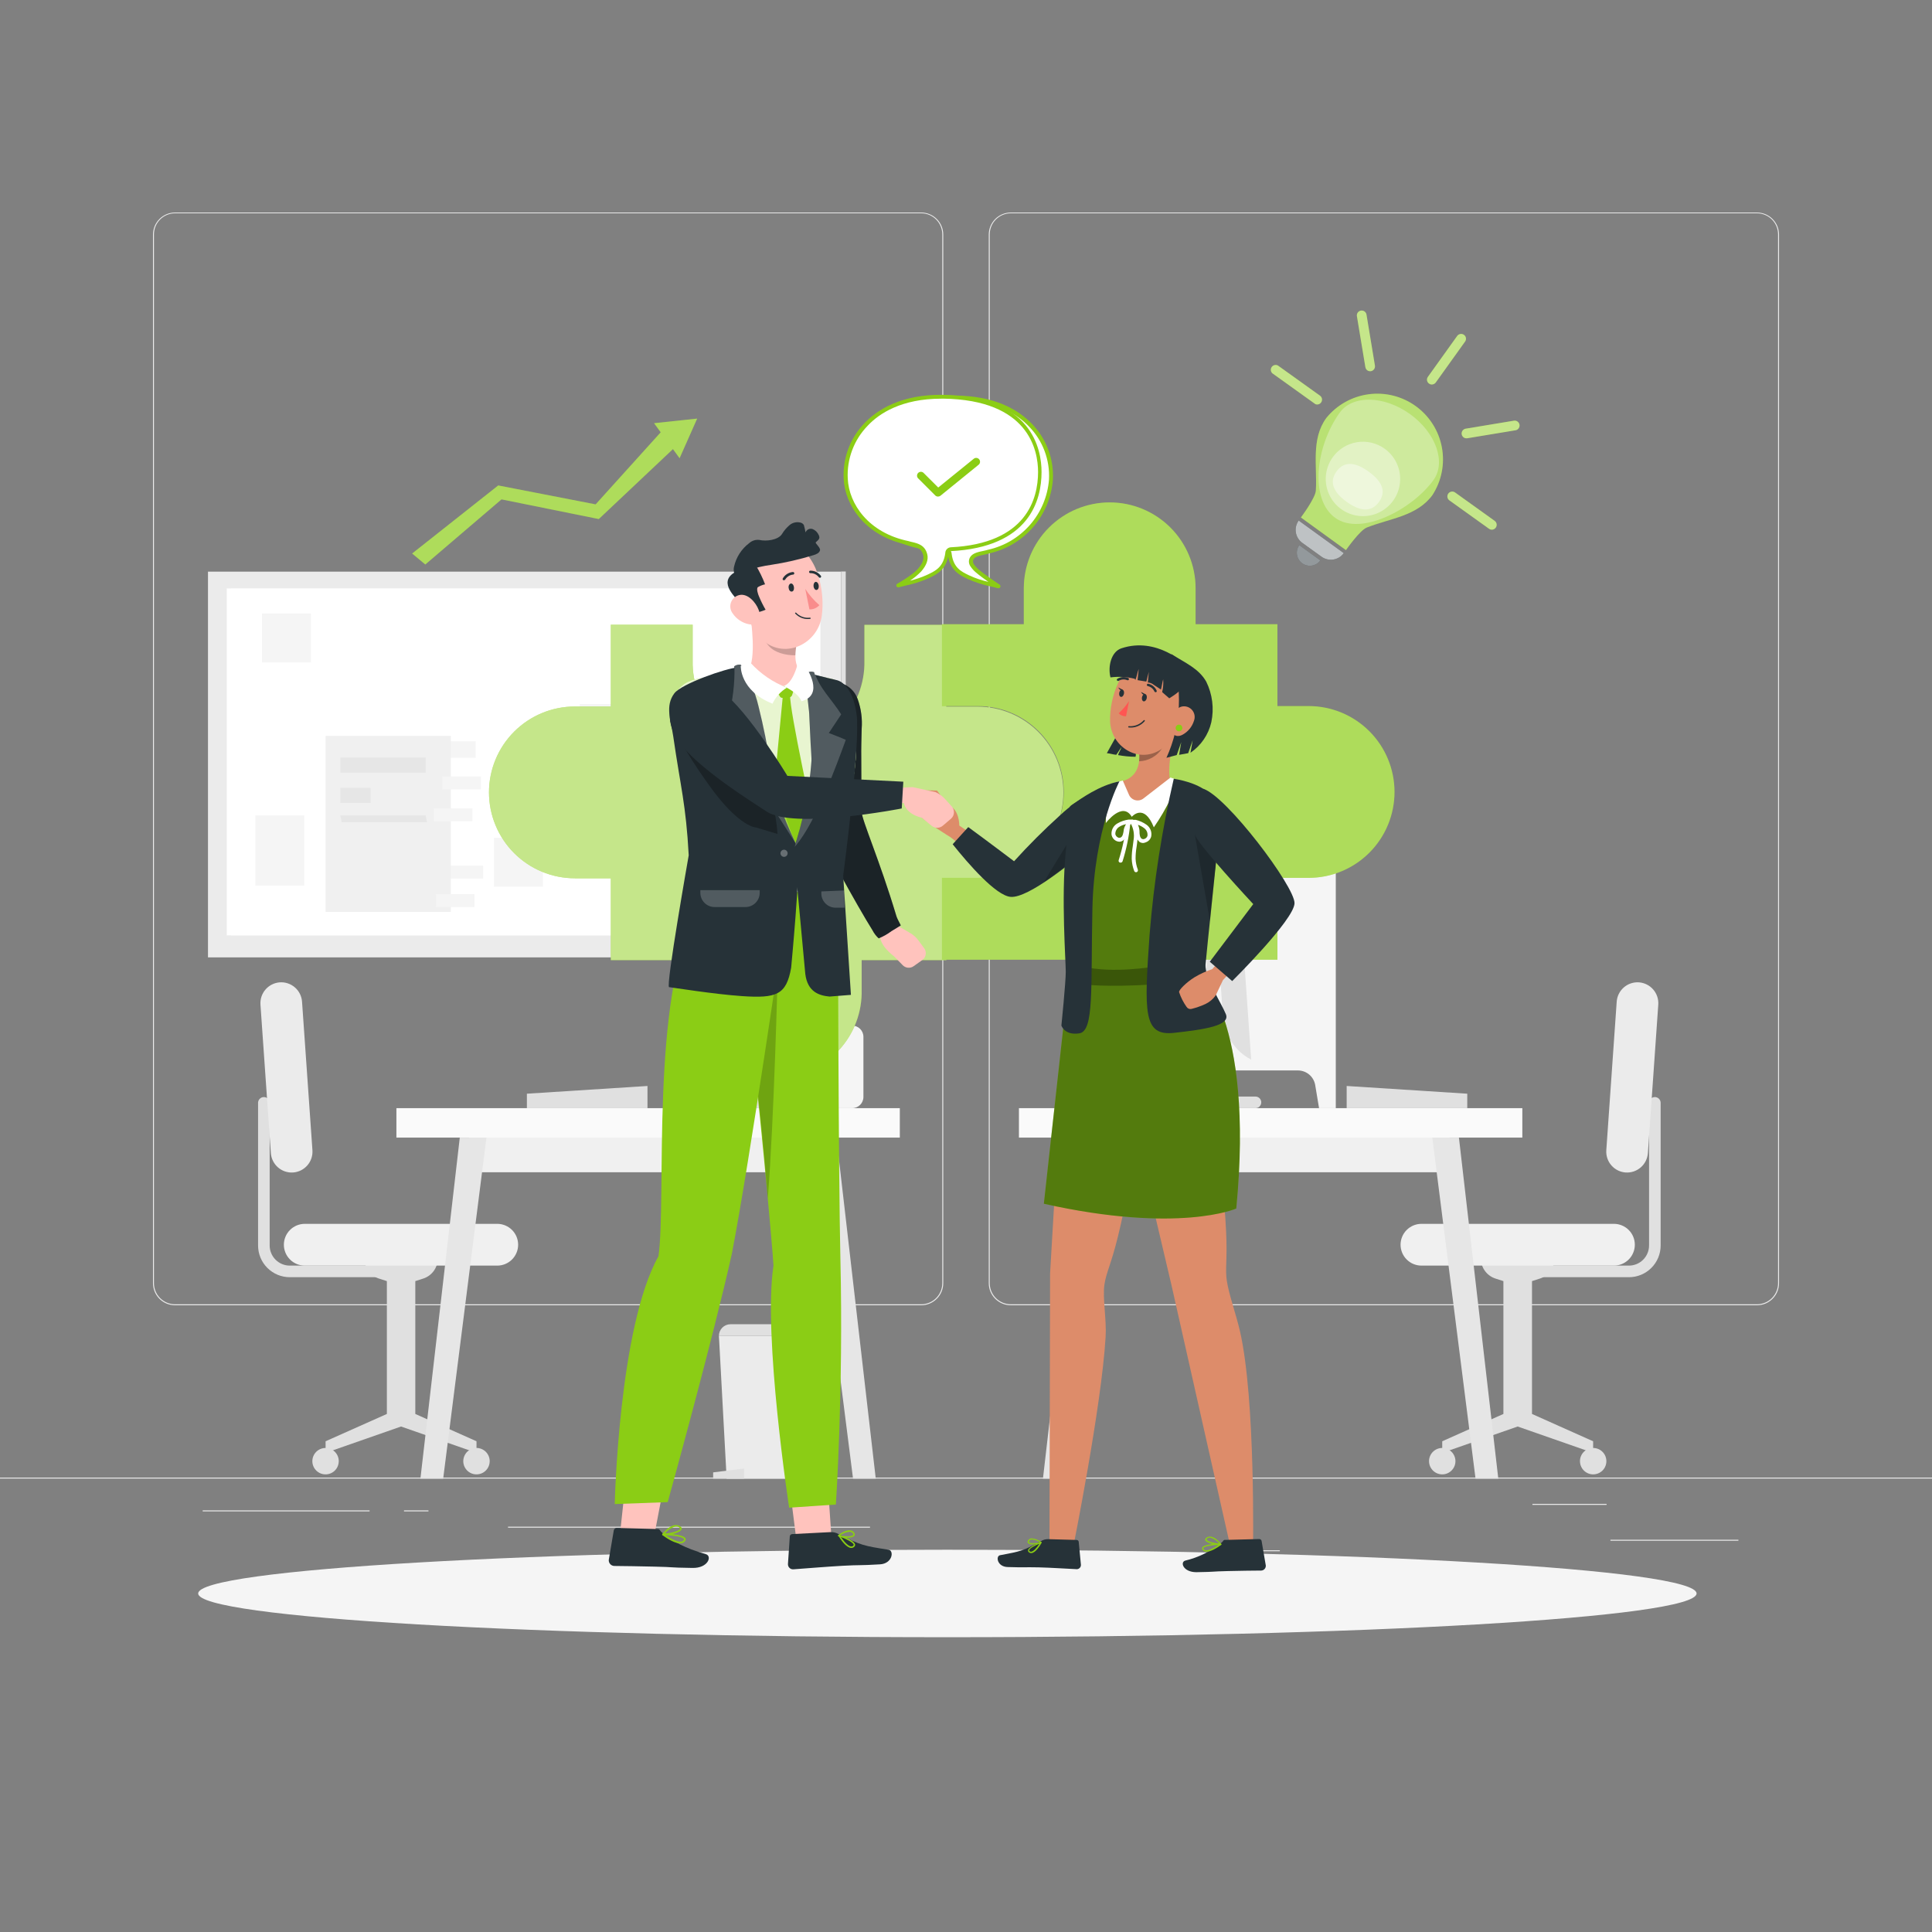 <svg width="368" height="368" viewBox="0 0 368 368" fill="none" xmlns="http://www.w3.org/2000/svg">
	<rect x="0" y="0" width="368" height="368" fill="#808080" stroke="none"/>
	<path d="M331.126 293.289H306.75V293.473H331.126V293.289Z" fill="#EBEBEB" />
	<path d="M243.779 295.29H237.383V295.474H243.779V295.29Z" fill="#EBEBEB" />
	<path d="M306.014 286.458H291.891V286.642H306.014V286.458Z" fill="#EBEBEB" />
	<path d="M70.397 287.695H38.609V287.879H70.397V287.695Z" fill="#EBEBEB" />
	<path d="M81.612 287.695H76.953V287.879H81.612V287.695Z" fill="#EBEBEB" />
	<path d="M165.714 290.801H96.766V290.985H165.714V290.801Z" fill="#EBEBEB" />
	<path d="M175.465 248.621H33.343C32.229 248.621 31.16 248.178 30.372 247.39C29.583 246.602 29.141 245.533 29.141 244.418V44.646C29.15 43.538 29.597 42.478 30.384 41.698C31.172 40.918 32.235 40.48 33.343 40.48H175.465C176.017 40.48 176.563 40.589 177.073 40.8C177.583 41.011 178.046 41.321 178.436 41.711C178.827 42.101 179.136 42.564 179.347 43.074C179.559 43.584 179.667 44.131 179.667 44.682V244.418C179.667 244.97 179.559 245.517 179.347 246.026C179.136 246.536 178.827 247 178.436 247.39C178.046 247.78 177.583 248.09 177.073 248.301C176.563 248.512 176.017 248.621 175.465 248.621ZM33.343 40.627C32.278 40.629 31.257 41.053 30.504 41.806C29.751 42.559 29.327 43.581 29.325 44.646V244.418C29.327 245.483 29.751 246.504 30.504 247.258C31.257 248.011 32.278 248.435 33.343 248.437H175.465C176.53 248.435 177.551 248.011 178.304 247.258C179.057 246.504 179.481 245.483 179.483 244.418V44.646C179.481 43.581 179.057 42.559 178.304 41.806C177.551 41.053 176.53 40.629 175.465 40.627H33.343Z" fill="#EBEBEB" />
	<path d="M334.66 248.621H192.539C191.424 248.621 190.355 248.178 189.567 247.39C188.779 246.602 188.336 245.533 188.336 244.418V44.646C188.346 43.538 188.793 42.478 189.58 41.698C190.367 40.918 191.43 40.48 192.539 40.48H334.66C335.775 40.48 336.844 40.923 337.632 41.711C338.42 42.499 338.863 43.568 338.863 44.682V244.418C338.863 245.533 338.42 246.602 337.632 247.39C336.844 248.178 335.775 248.621 334.66 248.621ZM192.539 40.627C191.473 40.629 190.452 41.053 189.699 41.806C188.946 42.559 188.522 43.581 188.52 44.646V244.418C188.522 245.483 188.946 246.504 189.699 247.258C190.452 248.011 191.473 248.435 192.539 248.437H334.66C335.725 248.435 336.746 248.011 337.5 247.258C338.253 246.504 338.677 245.483 338.679 244.418V44.646C338.677 43.581 338.253 42.559 337.5 41.806C336.746 41.053 335.725 40.629 334.66 40.627H192.539Z" fill="#EBEBEB" />
	<path d="M368 281.446H0V281.63H368V281.446Z" fill="#EBEBEB" />
	<path d="M291.68 243.277H310.264C311.058 243.278 311.844 243.123 312.578 242.82C313.312 242.516 313.979 242.071 314.541 241.51C315.103 240.949 315.549 240.283 315.853 239.549C316.157 238.815 316.314 238.029 316.314 237.235V210.069C316.314 209.776 316.197 209.495 315.99 209.288C315.783 209.081 315.502 208.965 315.21 208.965C314.917 208.965 314.636 209.081 314.429 209.288C314.222 209.495 314.106 209.776 314.106 210.069V237.235C314.104 238.252 313.698 239.228 312.978 239.947C312.257 240.666 311.281 241.069 310.264 241.069H291.68V243.277Z" fill="#E0E0E0" />
	<path d="M286.362 269.324V244.02L284.89 243.549C284.075 243.294 283.363 242.785 282.857 242.097C282.351 241.408 282.078 240.576 282.078 239.722H296.092C296.092 240.576 295.819 241.408 295.313 242.097C294.808 242.785 294.095 243.294 293.28 243.549L291.808 244.02V269.324L303.452 274.528V276.736L289.078 271.716L274.711 276.736V274.528L286.362 269.324Z" fill="#E0E0E0" />
	<path d="M270.755 241.069H307.415C308.47 241.069 309.482 240.65 310.228 239.905C310.975 239.16 311.395 238.149 311.397 237.094C311.397 236.038 310.978 235.025 310.231 234.279C309.484 233.532 308.471 233.113 307.415 233.113H270.755C269.699 233.113 268.686 233.532 267.94 234.279C267.193 235.025 266.773 236.038 266.773 237.094C266.775 238.149 267.196 239.16 267.942 239.905C268.689 240.65 269.7 241.069 270.755 241.069Z" fill="#F0F0F0" />
	<path d="M313.883 219.63L315.862 191.36C315.935 190.309 315.589 189.272 314.899 188.477C314.21 187.681 313.233 187.19 312.182 187.113C311.133 187.04 310.097 187.387 309.302 188.077C308.507 188.766 308.018 189.743 307.943 190.793L305.963 219.085C305.888 220.136 306.234 221.174 306.924 221.97C307.614 222.767 308.592 223.256 309.643 223.332C310.696 223.402 311.734 223.052 312.529 222.358C313.324 221.664 313.811 220.682 313.883 219.63Z" fill="#EBEBEB" />
	<path d="M300.945 278.318C300.945 278.817 301.093 279.303 301.37 279.718C301.647 280.132 302.04 280.454 302.501 280.645C302.961 280.835 303.468 280.884 303.956 280.787C304.445 280.689 304.893 280.448 305.245 280.096C305.597 279.743 305.836 279.294 305.932 278.805C306.028 278.316 305.977 277.81 305.786 277.35C305.594 276.89 305.27 276.498 304.855 276.222C304.441 275.946 303.953 275.8 303.455 275.801C302.789 275.803 302.15 276.069 301.68 276.541C301.209 277.013 300.945 277.652 300.945 278.318Z" fill="#E0E0E0" />
	<path d="M272.195 278.318C272.195 278.816 272.343 279.303 272.62 279.717C272.896 280.131 273.289 280.453 273.749 280.644C274.209 280.834 274.715 280.884 275.204 280.787C275.692 280.69 276.14 280.45 276.492 280.098C276.844 279.746 277.084 279.298 277.181 278.809C277.278 278.321 277.228 277.815 277.038 277.355C276.847 276.895 276.525 276.502 276.111 276.225C275.697 275.949 275.21 275.801 274.712 275.801C274.045 275.801 273.405 276.066 272.933 276.539C272.461 277.011 272.195 277.651 272.195 278.318Z" fill="#E0E0E0" />
	<path d="M73.797 243.277H55.206C54.412 243.278 53.626 243.123 52.892 242.82C52.158 242.516 51.491 242.071 50.929 241.51C50.367 240.949 49.921 240.283 49.617 239.549C49.313 238.815 49.156 238.029 49.156 237.235V210.069C49.156 209.776 49.273 209.495 49.48 209.288C49.687 209.081 49.968 208.965 50.26 208.965C50.553 208.965 50.834 209.081 51.041 209.288C51.248 209.495 51.364 209.776 51.364 210.069V237.235C51.366 238.252 51.772 239.228 52.492 239.947C53.212 240.666 54.188 241.069 55.206 241.069H73.79L73.797 243.277Z" fill="#E0E0E0" />
	<path d="M79.106 269.324V244.02L80.578 243.549C81.393 243.294 82.105 242.785 82.611 242.097C83.116 241.408 83.389 240.576 83.389 239.722H69.405C69.405 240.576 69.678 241.408 70.184 242.097C70.689 242.785 71.401 243.294 72.217 243.549L73.689 244.02V269.324L62.016 274.528V276.736L76.39 271.716L90.764 276.736V274.528L79.106 269.324Z" fill="#E0E0E0" />
	<path d="M94.712 241.069H58.052C56.997 241.069 55.986 240.65 55.239 239.905C54.493 239.16 54.072 238.149 54.07 237.094C54.07 236.038 54.49 235.025 55.236 234.279C55.983 233.532 56.996 233.113 58.052 233.113H94.712C95.768 233.113 96.781 233.532 97.528 234.279C98.275 235.025 98.694 236.038 98.694 237.094C98.692 238.149 98.272 239.16 97.525 239.905C96.779 240.65 95.767 241.069 94.712 241.069Z" fill="#F0F0F0" />
	<path d="M51.591 219.63L49.611 191.36C49.538 190.309 49.885 189.272 50.574 188.477C51.264 187.681 52.241 187.19 53.291 187.113C54.341 187.04 55.377 187.387 56.172 188.077C56.966 188.766 57.455 189.743 57.531 190.793L59.51 219.085C59.585 220.136 59.24 221.174 58.55 221.97C57.859 222.767 56.881 223.256 55.83 223.332C54.777 223.402 53.739 223.052 52.944 222.358C52.15 221.664 51.663 220.682 51.591 219.63Z" fill="#EBEBEB" />
	<path d="M64.526 278.318C64.526 278.817 64.379 279.303 64.102 279.718C63.825 280.132 63.431 280.454 62.971 280.645C62.511 280.835 62.004 280.884 61.516 280.787C61.027 280.689 60.579 280.448 60.227 280.096C59.875 279.743 59.636 279.294 59.54 278.805C59.443 278.316 59.494 277.81 59.686 277.35C59.878 276.89 60.201 276.498 60.616 276.222C61.031 275.946 61.519 275.8 62.017 275.801C62.683 275.803 63.321 276.069 63.792 276.541C64.262 277.013 64.526 277.652 64.526 278.318Z" fill="#E0E0E0" />
	<path d="M93.276 278.318C93.276 278.817 93.129 279.303 92.852 279.718C92.575 280.132 92.181 280.454 91.721 280.645C91.26 280.835 90.754 280.884 90.266 280.787C89.777 280.689 89.329 280.448 88.977 280.096C88.625 279.743 88.386 279.294 88.29 278.805C88.193 278.316 88.244 277.81 88.436 277.35C88.628 276.89 88.951 276.498 89.366 276.222C89.781 275.946 90.269 275.8 90.767 275.801C91.433 275.803 92.071 276.069 92.542 276.541C93.012 277.013 93.276 277.652 93.276 278.318Z" fill="#E0E0E0" />
	<path d="M152.769 281.66H138.41L136.938 254.442H154.241L152.769 281.66Z" fill="#EBEBEB" />
	<path d="M141.724 281.66H135.836V280.453L141.724 279.717V281.66Z" fill="#E0E0E0" />
	<path d="M139.101 252.235H152.026C152.611 252.235 153.173 252.467 153.587 252.881C154.001 253.295 154.234 253.857 154.234 254.443H136.938C136.938 253.857 137.17 253.295 137.584 252.881C137.998 252.467 138.56 252.235 139.146 252.235H139.101Z" fill="#E0E0E0" />
	<path d="M123.33 211.077H100.359V208.324L123.33 206.852V211.077Z" fill="#E0E0E0" />
	<path d="M157.306 213.882H89.352V223.288H157.306V213.882Z" fill="#F0F0F0" />
	<path d="M171.394 211.077H75.508V216.685H171.394V211.077Z" fill="#FAFAFA" />
	<path d="M162.485 281.66H166.813L159.321 216.686H154.242L162.485 281.66Z" fill="#E6E6E6" />
	<path d="M92.656 216.686H87.578L80.078 281.66H84.413L92.656 216.686Z" fill="#E6E6E6" />
	<path d="M146.592 209.679C144.629 199.929 142.666 190.18 140.704 180.43C140.417 179.032 138.29 179.628 138.569 181.011L144.178 208.869H132.034C131.741 208.869 131.46 208.985 131.253 209.192C131.046 209.399 130.93 209.68 130.93 209.973C130.93 210.266 131.046 210.547 131.253 210.754C131.46 210.961 131.741 211.077 132.034 211.077H145.525C145.693 211.073 145.859 211.032 146.01 210.955C146.16 210.878 146.292 210.769 146.394 210.634C146.497 210.5 146.568 210.344 146.602 210.179C146.636 210.014 146.633 209.843 146.592 209.679Z" fill="#E0E0E0" />
	<path d="M132.852 201.833L136.635 147.745C138.031 148.744 139.147 150.085 139.878 151.639C140.609 153.193 140.929 154.908 140.808 156.621L138.224 193.627C138.103 195.34 137.546 196.993 136.606 198.429C135.665 199.866 134.373 201.037 132.852 201.833Z" fill="#FAFAFA" />
	<path d="M162.326 195.356H156.173C154.995 195.356 154.039 196.312 154.039 197.491V208.943C154.039 210.122 154.995 211.077 156.173 211.077H162.326C163.505 211.077 164.461 210.122 164.461 208.943V197.491C164.461 196.312 163.505 195.356 162.326 195.356Z" fill="#F5F5F5" />
	<path d="M158.155 189.498C156.528 189.498 155.211 189.902 155.211 190.403C155.211 190.903 156.536 190.226 158.155 190.226C158.368 190.226 158.574 190.226 158.781 190.226V193.796H159.708V190.366C160.547 190.528 161.099 190.69 161.099 190.366C161.099 189.888 159.781 189.498 158.155 189.498Z" fill="#E0E0E0" />
	<path d="M160.905 192.663H157.586V195.982H160.905V192.663Z" fill="#F0F0F0" />
	<path d="M208.162 223.288H276.117V213.882H208.162V223.288Z" fill="#F0F0F0" />
	<path d="M194.083 216.686H289.969V211.078H194.083V216.686Z" fill="#FAFAFA" />
	<path d="M202.984 281.66H198.656L206.149 216.686H211.227L202.984 281.66Z" fill="#E6E6E6" />
	<path d="M272.82 216.686H277.891L285.391 281.66H281.056L272.82 216.686Z" fill="#E6E6E6" />
	<path d="M256.508 211.077H279.478V208.324L256.508 206.852V211.077Z" fill="#E0E0E0" />
	<path d="M210.297 161.706V211.077H213.484L214.22 206.661C214.355 205.887 214.759 205.184 215.361 204.678C215.962 204.172 216.723 203.894 217.51 203.894H247.222C248.008 203.894 248.769 204.172 249.371 204.678C249.973 205.184 250.377 205.887 250.512 206.661L251.248 211.077H254.435V161.706H210.297Z" fill="#F5F5F5" />
	<path d="M224.58 209.679C226.543 199.929 228.506 190.18 230.468 180.43C230.755 179.032 232.882 179.628 232.603 181.011L226.994 208.869H239.138C239.431 208.869 239.712 208.985 239.919 209.192C240.126 209.399 240.242 209.68 240.242 209.973C240.242 210.266 240.126 210.547 239.919 210.754C239.712 210.961 239.431 211.077 239.138 211.077H225.648C225.479 211.073 225.313 211.032 225.162 210.955C225.012 210.878 224.88 210.769 224.778 210.634C224.675 210.5 224.604 210.344 224.57 210.179C224.536 210.014 224.539 209.843 224.58 209.679Z" fill="#E0E0E0" />
	<path d="M238.317 201.833L234.534 147.745C233.138 148.744 232.021 150.085 231.291 151.639C230.56 153.193 230.24 154.908 230.361 156.621L232.944 193.627C233.064 195.34 233.62 196.994 234.561 198.43C235.502 199.867 236.795 201.039 238.317 201.833Z" fill="#E0E0E0" />
	<path d="M160.196 108.884H39.617V182.359H160.196V108.884Z" fill="#EBEBEB" />
	<path d="M161.094 108.854H160.211V182.329H161.094V108.854Z" fill="#E0E0E0" />
	<path d="M44.002 112.071H43.273V178.185H44.002V112.071Z" fill="#E0E0E0" />
	<path d="M156.267 112.071H43.195V178.185H156.267V112.071Z" fill="white" />
	<path d="M83.25 141.194V144.344H90.595V141.194H83.25Z" fill="#F5F5F5" />
	<path d="M84.68 164.901V167.352H92.025V164.901H84.68Z" fill="#F5F5F5" />
	<path d="M85.877 140.163H62.016V173.695H85.877V140.163Z" fill="#F0F0F0" />
	<path d="M83.039 170.317V172.768H90.384V170.317H83.039Z" fill="#F5F5F5" />
	<path d="M84.258 147.899V150.35H91.603V147.899H84.258Z" fill="#F5F5F5" />
	<path d="M82.641 153.985V156.436H89.986V153.985H82.641Z" fill="#F5F5F5" />
	<path d="M81.086 144.285H64.82V147.17H81.086V144.285Z" fill="#E6E6E6" />
	<path d="M81.344 156.613H65.078L64.82 155.303H81.079L81.344 156.613Z" fill="#E6E6E6" />
	<path d="M70.591 150.055H64.82V152.94H70.591V150.055Z" fill="#E6E6E6" />
	<path d="M119.747 134.106H110.43V147.487H119.747V134.106Z" fill="#F5F5F5" />
	<path d="M57.958 155.311H48.641V168.691H57.958V155.311Z" fill="#F5F5F5" />
	<path d="M59.224 116.862H49.906V126.18H59.224V116.862Z" fill="#F5F5F5" />
	<path d="M103.404 159.579H94.086V168.897H103.404V159.579Z" fill="#F5F5F5" />
	<path d="M149.166 135.262H125.305V168.794H149.166V135.262Z" fill="#F5F5F5" />
	<path d="M145.712 140.112H128.57V140.48H145.712V140.112Z" fill="#E0E0E0" />
	<path d="M137.321 140.473H136.953V165.306H137.321V140.473Z" fill="#E0E0E0" />
	<path d="M145.204 140.473H144.836V165.306H145.204V140.473Z" fill="#E0E0E0" />
	<path d="M130.329 140.473H129.961V165.306H130.329V140.473Z" fill="#E0E0E0" />
	<path d="M129.102 140.473H128.734V165.306H129.102V140.473Z" fill="#E0E0E0" />
	<path d="M144.826 141.783H128.914V142.151H144.826V141.783Z" fill="#E0E0E0" />
	<path d="M180.453 311.85C259.266 311.85 323.156 308.12 323.156 303.519C323.156 298.917 259.266 295.187 180.453 295.187C101.64 295.187 37.75 298.917 37.75 303.519C37.75 308.12 101.64 311.85 180.453 311.85Z" fill="#F5F5F5" />
	<path d="M202.547 150.931C202.547 155.267 200.826 159.425 197.763 162.493C194.699 165.561 190.543 167.287 186.208 167.293H180.261V182.881H164.128V189.277C164.037 193.555 162.274 197.628 159.216 200.621C156.158 203.615 152.049 205.291 147.77 205.291C143.491 205.291 139.382 203.615 136.324 200.621C133.267 197.628 131.503 193.555 131.413 189.277V182.881H116.347V167.293H109.502C105.163 167.293 101.001 165.569 97.933 162.501C94.864 159.432 93.141 155.271 93.141 150.931C93.141 146.592 94.864 142.431 97.933 139.362C101.001 136.294 105.163 134.57 109.502 134.57H116.347V118.982H131.935V125.856C131.889 128.033 132.278 130.198 133.079 132.223C133.881 134.248 135.078 136.093 136.602 137.649C138.125 139.205 139.944 140.441 141.952 141.285C143.959 142.129 146.115 142.564 148.293 142.564C150.471 142.564 152.626 142.129 154.634 141.285C156.642 140.441 158.46 139.205 159.984 137.649C161.508 136.093 162.705 134.248 163.506 132.223C164.308 130.198 164.697 128.033 164.65 125.856V119.011H180.239V134.6H186.208C190.538 134.605 194.69 136.328 197.752 139.389C200.815 142.45 202.539 146.601 202.547 150.931Z" fill="#8BCD15" />
	<g opacity="0.5">
		<path d="M202.547 150.931C202.547 155.267 200.826 159.425 197.763 162.493C194.699 165.56 190.543 167.287 186.208 167.292H180.261V182.881H164.128V189.277C164.037 193.555 162.274 197.627 159.216 200.621C156.158 203.615 152.049 205.291 147.77 205.291C143.491 205.291 139.382 203.615 136.324 200.621C133.267 197.627 131.503 193.555 131.413 189.277V182.881H116.347V167.292H109.502C105.163 167.292 101.001 165.569 97.933 162.5C94.864 159.432 93.141 155.27 93.141 150.931C93.141 146.592 94.864 142.43 97.933 139.362C101.001 136.294 105.163 134.57 109.502 134.57H116.347V118.981H131.935V125.856C131.889 128.033 132.278 130.198 133.079 132.223C133.881 134.248 135.078 136.092 136.602 137.649C138.125 139.205 139.944 140.441 141.952 141.285C143.959 142.129 146.115 142.564 148.293 142.564C150.471 142.564 152.626 142.129 154.634 141.285C156.642 140.441 158.46 139.205 159.984 137.649C161.508 136.092 162.705 134.248 163.506 132.223C164.308 130.198 164.697 128.033 164.65 125.856V119.011H180.239V134.599H186.208C190.538 134.605 194.69 136.328 197.752 139.389C200.815 142.45 202.539 146.601 202.547 150.931Z" fill="white" />
	</g>
	<path d="M186.267 167.212H179.422V182.8H243.321V167.212H249.261C253.6 167.212 257.762 165.488 260.83 162.42C263.898 159.351 265.622 155.19 265.622 150.851C265.622 146.511 263.898 142.35 260.83 139.281C257.762 136.213 253.6 134.489 249.261 134.489H243.321V118.901H227.733V112.056C227.733 107.717 226.009 103.555 222.941 100.487C219.872 97.419 215.711 95.695 211.372 95.695C207.032 95.695 202.871 97.419 199.802 100.487C196.734 103.555 195.01 107.717 195.01 112.056V118.901H179.422V134.489H186.267C190.606 134.489 194.768 136.213 197.836 139.281C200.904 142.35 202.628 146.511 202.628 150.851C202.628 155.19 200.904 159.351 197.836 162.42C194.768 165.488 190.606 167.212 186.267 167.212Z" fill="#8BCD15" />
	<g opacity="0.3">
		<path d="M186.267 167.212H179.422V182.8H243.321V167.212H249.261C253.6 167.212 257.762 165.488 260.83 162.42C263.898 159.351 265.622 155.19 265.622 150.851C265.622 146.511 263.898 142.35 260.83 139.281C257.762 136.213 253.6 134.489 249.261 134.489H243.321V118.901H227.733V112.056C227.733 107.717 226.009 103.555 222.941 100.487C219.872 97.419 215.711 95.695 211.372 95.695C207.032 95.695 202.871 97.419 199.802 100.487C196.734 103.555 195.01 107.717 195.01 112.056V118.901H179.422V134.489H186.267C190.606 134.489 194.768 136.213 197.836 139.281C200.904 142.35 202.628 146.511 202.628 150.851C202.628 155.19 200.904 159.351 197.836 162.42C194.768 165.488 190.606 167.212 186.267 167.212Z" fill="white" />
	</g>
	<path d="M190.172 111.673L188.795 111.327C187.313 111.022 185.87 110.556 184.49 109.936L184.306 109.848C182.951 109.192 181.259 108.376 180.898 105.527C180.891 105.347 180.822 105.176 180.703 105.041C180.583 104.907 180.421 104.818 180.243 104.791C167.628 104.18 163.234 97.505 163.227 90.071C163.227 82.785 168.018 75.903 181.627 75.741C194.242 75.587 200.556 83.352 200.174 91.352C199.924 96.46 195.92 103.459 188.302 105.049C187.367 105.365 185.704 105.424 185.123 106.263C184.993 106.467 184.924 106.703 184.924 106.944C184.924 107.185 184.993 107.421 185.123 107.625C185.396 108.043 185.731 108.418 186.116 108.736C187.47 109.899 190.172 111.673 190.172 111.673Z" fill="white" />
	<path d="M190.172 112.041H190.084L188.708 111.702C187.201 111.389 185.732 110.912 184.328 110.282L184.152 110.193C182.79 109.538 180.921 108.64 180.538 105.586C180.538 105.52 180.472 105.159 180.222 105.144C165.126 104.408 162.867 95.392 162.859 90.086C162.859 85.736 164.677 75.594 181.627 75.366C189.628 75.285 194.139 78.222 196.553 80.724C197.917 82.127 198.975 83.797 199.663 85.628C200.35 87.459 200.653 89.413 200.55 91.367C200.298 94.697 198.983 97.859 196.8 100.387C194.616 102.915 191.679 104.675 188.421 105.409C188.112 105.509 187.797 105.587 187.479 105.645C186.691 105.807 185.8 105.991 185.469 106.477C185.379 106.618 185.331 106.783 185.331 106.951C185.331 107.12 185.379 107.284 185.469 107.426C185.723 107.813 186.033 108.16 186.389 108.456C187.707 109.59 190.378 111.342 190.408 111.364C190.48 111.41 190.533 111.481 190.557 111.564C190.581 111.646 190.575 111.734 190.54 111.813C190.511 111.885 190.46 111.946 190.393 111.987C190.327 112.028 190.25 112.047 190.172 112.041ZM182.01 76.102H181.635C165.34 76.301 163.588 85.927 163.595 90.086C163.595 95.135 165.767 103.709 180.258 104.408C180.53 104.437 180.782 104.563 180.967 104.763C181.153 104.964 181.259 105.225 181.267 105.498C181.605 108.147 183.121 108.883 184.468 109.531L184.652 109.619C185.813 110.152 187.027 110.559 188.273 110.834C187.456 110.267 186.522 109.583 185.881 109.031C185.469 108.687 185.112 108.282 184.822 107.831C184.648 107.57 184.556 107.264 184.556 106.951C184.556 106.638 184.648 106.332 184.822 106.072C185.315 105.336 186.36 105.13 187.287 104.938C187.618 104.865 187.942 104.799 188.185 104.718C191.3 104.032 194.112 102.362 196.205 99.955C198.298 97.548 199.56 94.532 199.807 91.352C199.905 89.498 199.619 87.644 198.967 85.907C198.315 84.169 197.31 82.585 196.016 81.254C193.749 78.884 189.48 76.102 182.01 76.102Z" fill="#8BCD15" />
	<path d="M175.168 108.582C176.044 107.588 176.456 106.594 176.235 105.682C175.779 103.761 174.078 103.79 172.982 103.422C165.364 101.825 161.36 96.305 161.11 91.197C160.727 83.197 167.042 75.425 179.657 75.579C193.273 75.749 198.057 82.63 198.057 89.909C198.057 97.321 193.641 103.996 181.041 104.629C180.622 104.629 180.43 105.034 180.379 105.365C180.025 108.214 178.333 109.045 176.978 109.686L176.794 109.774C175.413 110.39 173.97 110.857 172.489 111.165L171.112 111.504C171.112 111.504 173.968 109.921 175.168 108.582Z" fill="white" />
	<path d="M171.091 111.872C171.018 111.873 170.945 111.851 170.883 111.811C170.822 111.77 170.774 111.712 170.746 111.643C170.713 111.561 170.711 111.469 170.741 111.385C170.771 111.301 170.83 111.231 170.907 111.187C170.907 111.187 173.748 109.605 174.867 108.331C175.699 107.375 176.03 106.513 175.853 105.763C175.537 104.431 174.573 104.202 173.557 103.96C173.307 103.901 173.057 103.842 172.821 103.768C164.799 102.09 160.942 96.246 160.699 91.212C160.597 89.257 160.899 87.303 161.587 85.47C162.274 83.638 163.333 81.967 164.696 80.562C167.11 78.067 171.621 75.101 179.622 75.204C196.55 75.418 198.397 85.552 198.39 89.924C198.39 95.231 196.123 104.254 181.027 104.983C180.777 104.983 180.718 105.351 180.711 105.424C180.328 108.471 178.459 109.377 177.097 110.032L176.921 110.12C175.504 110.75 174.023 111.226 172.505 111.54L171.121 111.879L171.091 111.872ZM179.254 75.94C171.776 75.94 167.478 78.722 165.27 81.092C163.976 82.423 162.971 84.007 162.319 85.745C161.667 87.483 161.381 89.336 161.479 91.19C161.707 95.945 165.38 101.494 173.057 103.069C173.299 103.15 173.528 103.201 173.793 103.26C174.808 103.503 176.207 103.834 176.626 105.601C176.862 106.602 176.479 107.684 175.478 108.832C174.832 109.504 174.111 110.099 173.329 110.606C174.478 110.336 175.598 109.951 176.67 109.457L176.854 109.369C178.194 108.721 179.717 107.985 180.056 105.336C180.06 105.062 180.165 104.799 180.352 104.598C180.538 104.397 180.791 104.272 181.064 104.247C195.549 103.547 197.72 94.973 197.727 89.917C197.727 85.788 195.983 76.161 179.681 75.933L179.254 75.94Z" fill="#8BCD15" />
	<path d="M175.461 90.638L178.67 93.847L185.92 87.974" fill="white" />
	<path d="M178.661 94.583C178.564 94.583 178.468 94.565 178.378 94.528C178.288 94.492 178.207 94.438 178.138 94.369L174.929 91.16C174.852 91.094 174.79 91.013 174.745 90.922C174.701 90.831 174.676 90.731 174.672 90.63C174.669 90.528 174.686 90.427 174.723 90.333C174.76 90.238 174.816 90.153 174.887 90.081C174.959 90.009 175.045 89.953 175.139 89.916C175.234 89.879 175.335 89.862 175.436 89.866C175.538 89.87 175.637 89.895 175.728 89.939C175.82 89.983 175.901 90.046 175.967 90.123L178.712 92.861L185.447 87.407C185.521 87.34 185.608 87.289 185.702 87.257C185.797 87.225 185.897 87.213 185.996 87.22C186.095 87.228 186.192 87.256 186.281 87.302C186.369 87.349 186.447 87.412 186.51 87.49C186.573 87.567 186.619 87.656 186.647 87.752C186.674 87.848 186.681 87.949 186.669 88.048C186.656 88.147 186.623 88.242 186.573 88.328C186.522 88.414 186.454 88.489 186.374 88.547L179.124 94.436C178.991 94.536 178.827 94.588 178.661 94.583Z" fill="#8BCD15" />
	<path d="M272.408 73.181C272.599 73.249 272.807 73.254 273.001 73.195C273.195 73.135 273.364 73.014 273.483 72.85L279.062 65.063C279.134 64.965 279.185 64.853 279.213 64.735C279.242 64.616 279.246 64.494 279.226 64.374C279.206 64.254 279.163 64.139 279.098 64.036C279.033 63.933 278.948 63.844 278.848 63.775C278.649 63.633 278.402 63.576 278.16 63.616C277.919 63.656 277.703 63.79 277.56 63.988L271.981 71.775C271.909 71.873 271.858 71.984 271.83 72.103C271.801 72.221 271.797 72.344 271.817 72.464C271.837 72.584 271.881 72.699 271.945 72.802C272.01 72.904 272.095 72.993 272.195 73.063C272.26 73.112 272.332 73.152 272.408 73.181Z" fill="#8BCD15" />
	<path d="M279.006 83.434C279.156 83.489 279.319 83.504 279.477 83.478L288.728 81.947C288.956 81.892 289.155 81.753 289.285 81.558C289.415 81.362 289.466 81.125 289.427 80.894C289.389 80.662 289.265 80.454 289.079 80.311C288.893 80.168 288.66 80.1 288.426 80.122L279.175 81.653C278.975 81.687 278.791 81.787 278.653 81.936C278.515 82.085 278.43 82.276 278.41 82.478C278.391 82.681 278.439 82.884 278.547 83.057C278.654 83.229 278.815 83.362 279.006 83.434Z" fill="#8BCD15" />
	<path d="M250.579 76.993C250.788 77.067 251.017 77.063 251.224 76.983C251.431 76.902 251.602 76.75 251.706 76.554C251.81 76.358 251.841 76.131 251.792 75.915C251.743 75.698 251.618 75.506 251.44 75.374L243.418 69.626C243.222 69.521 242.995 69.49 242.778 69.54C242.562 69.589 242.37 69.715 242.239 69.894C242.109 70.073 242.047 70.294 242.066 70.515C242.085 70.737 242.183 70.944 242.343 71.098L250.365 76.846C250.429 76.906 250.501 76.955 250.579 76.993Z" fill="#8BCD15" />
	<path d="M283.832 100.832C284.042 100.91 284.274 100.909 284.483 100.83C284.693 100.751 284.866 100.599 284.972 100.401C285.078 100.204 285.109 99.975 285.059 99.756C285.009 99.538 284.882 99.345 284.701 99.213L277.157 93.803C277.058 93.732 276.946 93.681 276.827 93.654C276.708 93.626 276.585 93.622 276.465 93.642C276.345 93.662 276.229 93.705 276.126 93.769C276.022 93.834 275.932 93.918 275.861 94.017C275.79 94.116 275.74 94.228 275.712 94.347C275.684 94.465 275.68 94.588 275.7 94.709C275.72 94.829 275.763 94.944 275.827 95.048C275.892 95.151 275.976 95.241 276.075 95.312L283.619 100.714C283.685 100.762 283.757 100.801 283.832 100.832Z" fill="#8BCD15" />
	<path d="M260.657 70.656C260.808 70.712 260.972 70.728 261.132 70.701C261.291 70.674 261.441 70.606 261.566 70.503C261.691 70.4 261.787 70.266 261.844 70.115C261.902 69.964 261.919 69.8 261.893 69.641L260.296 59.992C260.284 59.865 260.246 59.742 260.185 59.63C260.124 59.519 260.04 59.421 259.939 59.343C259.838 59.266 259.723 59.209 259.599 59.178C259.476 59.147 259.347 59.142 259.221 59.163C259.096 59.184 258.976 59.23 258.869 59.299C258.762 59.368 258.671 59.459 258.6 59.565C258.53 59.671 258.482 59.79 258.46 59.916C258.437 60.041 258.441 60.17 258.471 60.294L260.068 69.92C260.091 70.085 260.157 70.24 260.261 70.37C260.365 70.499 260.501 70.598 260.657 70.656Z" fill="#8BCD15" />
	<g opacity="0.5">
		<path d="M272.408 73.181C272.599 73.249 272.807 73.254 273.001 73.195C273.195 73.135 273.364 73.014 273.483 72.85L279.062 65.063C279.134 64.965 279.185 64.853 279.213 64.735C279.242 64.616 279.246 64.494 279.226 64.374C279.206 64.254 279.163 64.139 279.098 64.036C279.033 63.933 278.948 63.844 278.848 63.775C278.649 63.633 278.402 63.576 278.16 63.616C277.919 63.656 277.703 63.79 277.56 63.988L271.981 71.775C271.909 71.873 271.858 71.984 271.83 72.103C271.801 72.221 271.797 72.344 271.817 72.464C271.837 72.584 271.881 72.699 271.945 72.802C272.01 72.904 272.095 72.993 272.195 73.063C272.26 73.112 272.332 73.152 272.408 73.181Z" fill="white" />
		<path d="M279.006 83.434C279.156 83.489 279.319 83.504 279.477 83.478L288.728 81.947C288.956 81.892 289.155 81.753 289.285 81.558C289.415 81.362 289.466 81.125 289.427 80.894C289.389 80.662 289.265 80.454 289.079 80.311C288.893 80.168 288.66 80.1 288.426 80.122L279.175 81.653C278.975 81.687 278.791 81.787 278.653 81.936C278.515 82.085 278.43 82.276 278.41 82.478C278.391 82.681 278.439 82.884 278.547 83.057C278.654 83.229 278.815 83.362 279.006 83.434Z" fill="white" />
		<path d="M250.579 76.993C250.788 77.067 251.017 77.063 251.224 76.983C251.431 76.902 251.602 76.75 251.706 76.554C251.81 76.358 251.841 76.131 251.792 75.915C251.743 75.698 251.618 75.506 251.44 75.374L243.418 69.626C243.222 69.521 242.995 69.49 242.778 69.54C242.562 69.589 242.37 69.715 242.239 69.894C242.109 70.073 242.047 70.294 242.066 70.515C242.085 70.737 242.183 70.944 242.343 71.098L250.365 76.846C250.429 76.906 250.501 76.955 250.579 76.993Z" fill="white" />
		<path d="M283.832 100.832C284.042 100.91 284.274 100.909 284.483 100.83C284.693 100.751 284.866 100.599 284.972 100.401C285.078 100.204 285.109 99.975 285.059 99.756C285.009 99.538 284.882 99.345 284.701 99.213L277.157 93.803C277.058 93.732 276.946 93.681 276.827 93.654C276.708 93.626 276.585 93.622 276.465 93.642C276.345 93.662 276.229 93.705 276.126 93.769C276.022 93.834 275.932 93.918 275.861 94.017C275.79 94.116 275.74 94.228 275.712 94.347C275.684 94.465 275.68 94.588 275.7 94.709C275.72 94.829 275.763 94.944 275.827 95.048C275.892 95.151 275.976 95.241 276.075 95.312L283.619 100.714C283.685 100.762 283.757 100.801 283.832 100.832Z" fill="white" />
		<path d="M260.657 70.656C260.808 70.712 260.972 70.728 261.132 70.701C261.291 70.674 261.441 70.606 261.566 70.503C261.691 70.4 261.787 70.266 261.844 70.115C261.902 69.964 261.919 69.8 261.893 69.641L260.296 59.992C260.284 59.865 260.246 59.742 260.185 59.63C260.124 59.519 260.04 59.421 259.939 59.343C259.838 59.266 259.723 59.209 259.599 59.178C259.476 59.147 259.347 59.142 259.221 59.163C259.096 59.184 258.976 59.23 258.869 59.299C258.762 59.368 258.671 59.459 258.6 59.565C258.53 59.671 258.482 59.79 258.46 59.916C258.437 60.041 258.441 60.17 258.471 60.294L260.068 69.92C260.091 70.085 260.157 70.24 260.261 70.37C260.365 70.499 260.501 70.598 260.657 70.656Z" fill="white" />
	</g>
	<path d="M252.617 79.628C254.632 77.139 257.524 75.518 260.698 75.097C263.872 74.676 267.087 75.488 269.68 77.365C272.274 79.243 274.049 82.044 274.64 85.191C275.231 88.338 274.593 91.591 272.857 94.282C269.913 98.337 264.71 98.742 260.345 100.479C258.991 101.016 256.371 104.785 256.371 104.785L247.789 98.566C247.789 98.566 250.549 94.886 250.637 93.45C250.924 88.762 249.681 83.684 252.617 79.628Z" fill="#8BCD15" />
	<path opacity="0.4" d="M252.617 79.628C254.632 77.139 257.524 75.518 260.698 75.097C263.872 74.676 267.087 75.488 269.68 77.365C272.274 79.243 274.049 82.044 274.64 85.191C275.231 88.338 274.593 91.591 272.857 94.282C269.913 98.337 264.71 98.742 260.345 100.479C258.991 101.016 256.371 104.785 256.371 104.785L247.789 98.566C247.789 98.566 250.549 94.886 250.637 93.45C250.924 88.762 249.681 83.684 252.617 79.628Z" fill="white" />
	<path d="M248.03 103.387L251.71 106.036C252.033 106.271 252.399 106.439 252.787 106.532C253.176 106.625 253.579 106.64 253.973 106.578C254.368 106.515 254.746 106.375 255.086 106.166C255.426 105.957 255.722 105.682 255.956 105.359L247.367 99.147C246.896 99.798 246.702 100.609 246.826 101.403C246.95 102.197 247.382 102.91 248.03 103.387Z" fill="#263238" />
	<path d="M248.038 107.294C248.57 107.679 249.233 107.837 249.881 107.733C250.53 107.63 251.111 107.273 251.497 106.742L247.486 103.835C247.101 104.367 246.943 105.03 247.047 105.679C247.15 106.327 247.507 106.908 248.038 107.294Z" fill="#263238" />
	<path opacity="0.5" d="M248.038 107.294C248.57 107.679 249.233 107.837 249.881 107.733C250.53 107.63 251.111 107.273 251.497 106.742L247.486 103.835C247.101 104.367 246.943 105.03 247.047 105.679C247.15 106.327 247.507 106.908 248.038 107.294Z" fill="white" />
	<g opacity="0.7">
		<path d="M248.03 103.387L251.71 106.036C252.033 106.271 252.399 106.439 252.787 106.532C253.176 106.625 253.579 106.641 253.973 106.578C254.368 106.515 254.746 106.375 255.086 106.166C255.426 105.957 255.722 105.683 255.956 105.359L247.367 99.147C246.896 99.799 246.702 100.609 246.826 101.403C246.95 102.197 247.382 102.91 248.03 103.387Z" fill="white" />
	</g>
	<path opacity="0.3" d="M255.175 78.612C250.59 85.008 249.405 95.121 254.344 98.653C259.282 102.186 269.064 96.961 273.053 91.426C275.496 88.018 273.48 82.381 268.541 78.848C263.603 75.315 257.604 75.205 255.175 78.612Z" fill="white" />
	<path opacity="0.4" d="M253.855 87.091C253.037 88.23 252.575 89.586 252.527 90.987C252.48 92.388 252.85 93.772 253.589 94.964C254.329 96.155 255.405 97.1 256.682 97.68C257.958 98.259 259.378 98.447 260.762 98.219C262.146 97.992 263.43 97.359 264.454 96.401C265.478 95.443 266.195 94.202 266.513 92.837C266.832 91.471 266.739 90.042 266.245 88.73C265.751 87.417 264.879 86.281 263.739 85.464C262.212 84.37 260.314 83.927 258.46 84.232C256.607 84.537 254.95 85.565 253.855 87.091Z" fill="white" />
	<path opacity="0.4" d="M254.575 89.793C252.971 92.001 254.295 94.002 256.533 95.607C258.77 97.211 261.059 97.815 262.664 95.607C264.268 93.399 262.914 91.427 260.684 89.822C258.454 88.218 256.172 87.585 254.575 89.793Z" fill="white" />
	<path d="M78.5 105.432L81.01 107.522L95.524 95.121L114.056 98.867L128.18 85.545L129.446 87.282L132.795 79.731L124.581 80.607L125.847 82.344L113.453 96.07L94.898 92.464L78.5 105.432Z" fill="#8BCD15" />
	<g opacity="0.3">
		<path d="M78.5 105.432L81.01 107.523L95.524 95.121L114.056 98.867L128.18 85.546L129.446 87.283L132.795 79.731L124.581 80.607L125.847 82.344L113.453 96.07L94.898 92.464L78.5 105.432Z" fill="white" />
	</g>
	<path d="M215.715 213.97C216.142 220.638 214.493 229.22 212.918 235.616C211.616 240.9 210.71 242.357 210.364 244.698C209.989 247.362 210.799 251.322 210.593 254.671C209.805 267.919 204.417 294.709 204.417 294.709L199.898 294.422L200.016 242.556L202.96 192.302L220.793 197.057C222.575 206.816 215.715 213.97 215.715 213.97Z" fill="#DD8C6A" />
	<path d="M238.666 295.629L234.559 295.511L223.159 244.875L211.633 195.879L230.114 195.327C234.53 204.159 230.048 212.991 230.048 212.991C232.351 219.269 233.227 227.961 233.544 234.549C233.809 239.98 233.33 241.644 233.683 243.977C234.096 246.641 235.391 250.181 236.164 253.471C239.196 266.528 238.666 295.629 238.666 295.629Z" fill="#DD8C6A" />
	<path d="M178.477 150.578L180.626 153.405C182.768 154.067 182.724 157.254 182.724 157.254C183.188 157.615 187.545 160.367 188.56 161.258L185.992 164.025C184.88 162.325 181.016 159.447 181.016 159.447C181.016 159.447 175.761 156.231 174.9 155.083C174.039 153.935 175.474 150.52 175.474 150.52L178.477 150.578Z" fill="#DD8C6A" />
	<path d="M184.427 157.541C187.952 160.109 193.156 164.047 193.156 164.047C195.927 160.985 198.85 158.064 201.914 155.296C203.814 153.493 205.988 152.002 208.354 150.88L207.449 161.471C204.66 163.87 195.916 171.127 192.501 170.833C189.682 170.59 184.449 164.547 181.461 160.809L184.427 157.541Z" fill="#263238" />
	<path opacity="0.2" d="M198.828 168.036C200.69 164.893 205.798 156.643 205.798 156.643L207.02 159.418L206.195 162.465C204.9 163.554 200.698 166.674 198.828 168.036Z" fill="black" />
	<path d="M232.36 156.238C231.612 165.937 230.22 175.575 228.195 185.089C228.195 185.089 238.977 193.921 235.481 230.199C235.481 230.199 224.573 235.027 198.828 229.286L203.723 184.927C203.723 184.927 202.589 156.098 205.651 152.882C208.359 150.026 220.172 146.258 229.203 150.733C230.217 151.233 231.058 152.024 231.621 153.004C232.183 153.985 232.44 155.111 232.36 156.238Z" fill="#8BCD15" />
	<path opacity="0.4" d="M232.36 156.238C231.612 165.937 230.22 175.575 228.195 185.089C228.195 185.089 238.977 193.921 235.481 230.199C235.481 230.199 224.573 235.027 198.828 229.286L203.723 184.927C203.723 184.927 202.589 156.098 205.651 152.882C208.359 150.026 220.172 146.258 229.203 150.733C230.217 151.233 231.058 152.024 231.621 153.004C232.183 153.985 232.44 155.111 232.36 156.238Z" fill="black" />
	<path opacity="0.3" d="M219.83 184.118C219.83 184.118 211.932 185.487 206.383 184.118V187.503C206.383 187.503 210.512 188.099 219.83 187.503V184.118Z" fill="black" />
	<path d="M224.418 138.368C223.373 141.312 222.011 146.575 223.13 149.6C223.263 149.951 223.273 150.337 223.156 150.695C223.04 151.052 222.805 151.359 222.49 151.565C220.216 153.206 216.513 154.509 213.731 154.236C210.162 153.846 211.089 151.292 212.002 149.931C212.245 149.563 212.627 149.04 213.062 148.959C216.572 148.363 217.242 145.728 216.97 143.071L224.418 138.368Z" fill="#DD8C6A" />
	<path opacity="0.3" d="M221.385 140.289L216.969 143.049C217.028 143.7 217.028 144.356 216.969 145.007C217.854 144.98 218.719 144.737 219.488 144.3C220.258 143.863 220.909 143.244 221.385 142.497C221.9 141.562 221.745 140.458 221.385 140.289Z" fill="black" />
	<path d="M212.823 139.877L210.828 143.461C211.446 143.513 212.006 143.719 212.624 143.77C212.933 143.284 213.301 142.806 213.61 142.298C213.492 142.799 213.088 143.336 212.963 143.829C214.06 144.031 215.173 144.137 216.289 144.146C216.345 143.981 216.367 143.806 216.353 143.633C216.339 143.46 216.29 143.291 216.208 143.137C215.617 141.806 214.574 140.727 213.264 140.09L212.823 139.877Z" fill="#263238" />
	<path d="M225.807 133.533C224.519 138.118 223.997 140.893 221.134 142.747C216.828 145.574 211.566 142.195 211.441 137.323C211.345 132.907 213.472 126.165 218.418 125.304C220.11 125.004 221.852 125.386 223.263 126.366C224.674 127.347 225.639 128.847 225.947 130.537C226.13 131.533 226.082 132.558 225.807 133.533Z" fill="#DD8C6A" />
	<path d="M215.058 133.532C214.504 134.396 213.835 135.181 213.07 135.866C213.252 136.055 213.472 136.204 213.716 136.302C213.959 136.4 214.221 136.444 214.483 136.432L215.058 133.532Z" fill="#FF5652" />
	<path d="M220.096 131.847C220.133 131.854 220.17 131.854 220.207 131.847C220.26 131.82 220.301 131.774 220.321 131.718C220.342 131.662 220.34 131.6 220.317 131.545C220.172 131.214 219.95 130.923 219.669 130.695C219.389 130.467 219.059 130.31 218.705 130.235C218.646 130.226 218.585 130.242 218.537 130.278C218.489 130.314 218.457 130.367 218.448 130.426C218.439 130.486 218.454 130.546 218.49 130.594C218.526 130.643 218.58 130.675 218.639 130.684C218.918 130.748 219.177 130.876 219.397 131.059C219.617 131.242 219.791 131.474 219.905 131.736C219.924 131.77 219.952 131.798 219.986 131.817C220.019 131.837 220.057 131.847 220.096 131.847Z" fill="#263238" />
	<path d="M212.865 129.683C212.898 129.703 212.936 129.714 212.975 129.714C213.014 129.714 213.052 129.703 213.086 129.683C213.327 129.535 213.601 129.446 213.884 129.424C214.167 129.402 214.451 129.448 214.712 129.558C214.766 129.584 214.828 129.587 214.884 129.568C214.94 129.549 214.987 129.508 215.014 129.455C215.028 129.429 215.036 129.4 215.039 129.371C215.042 129.342 215.039 129.312 215.03 129.284C215.021 129.256 215.006 129.23 214.987 129.207C214.968 129.185 214.945 129.166 214.918 129.153C214.587 129.009 214.225 128.945 213.864 128.968C213.503 128.991 213.153 129.1 212.843 129.286C212.817 129.3 212.794 129.318 212.776 129.341C212.757 129.364 212.744 129.39 212.735 129.418C212.727 129.446 212.725 129.476 212.728 129.505C212.731 129.534 212.74 129.562 212.754 129.587C212.782 129.629 212.82 129.662 212.865 129.683Z" fill="#263238" />
	<path d="M222.956 148.098L217.804 152.087C217.585 152.258 217.329 152.375 217.057 152.431C216.784 152.486 216.503 152.478 216.234 152.407C215.965 152.336 215.717 152.203 215.508 152.02C215.299 151.837 215.135 151.608 215.029 151.351L213.859 148.672L212.49 149.025C212.333 149.063 212.19 149.143 212.077 149.258C211.964 149.372 211.885 149.516 211.85 149.673C211.577 150.931 210.576 154.008 210.635 156.768C210.635 156.768 213.793 152.543 215.574 155.583C215.574 155.583 217.9 152.838 219.776 157.585C220.978 155.859 222.041 154.04 222.956 152.146C223.92 149.894 224.568 148.672 224.568 148.672L222.956 148.098Z" fill="white" />
	<path d="M223.576 148.326C221.32 158.072 219.782 167.971 218.976 177.943C217.938 192.869 217.725 197.381 223.628 196.733C229.53 196.085 234.366 195.342 233.505 193.193C232.644 191.044 229.427 186.208 229.626 183.742C229.825 181.277 231.878 162.06 232.114 159.153C232.349 156.246 234.101 150.144 223.576 148.326Z" fill="#263238" />
	<path d="M224.589 188.975C224.515 188.578 225.928 187.143 227.533 186.142C228.602 185.504 229.737 184.983 230.918 184.589C230.918 184.589 234.216 180.71 235.128 179.657L237.675 181.865C236.016 183.393 234.436 185.004 232.942 186.694L231.573 189.586C231.081 190.284 230.42 190.846 229.652 191.22C228.789 191.621 227.889 191.939 226.966 192.169C226.788 192.216 226.6 192.205 226.43 192.138C226.259 192.07 226.114 191.95 226.017 191.794C225.402 190.931 224.921 189.981 224.589 188.975Z" fill="#DD8C6A" />
	<path d="M213.227 148.826C213.227 148.826 208.391 157.923 208.075 173.114C207.758 188.305 208.421 196.357 205.609 196.821C202.797 197.285 202.172 195.349 202.172 195.349C202.172 195.349 203.004 187.106 203.004 185.096C203.004 183.087 202.12 170.921 203.004 162.229C203.887 153.537 203.004 154.067 204.476 153.095C205.948 152.124 209.282 149.629 213.227 148.826Z" fill="#263238" />
	<path opacity="0.2" d="M230.478 175.529L227.578 158.888C227.578 158.888 229.97 161.324 231.744 163.194C231.405 166.594 230.905 171.393 230.478 175.529Z" fill="black" />
	<path d="M229.155 150.232C229.155 150.232 227.19 155.244 227.573 158.888C227.735 160.433 238.716 172.209 238.716 172.209L230.436 183.19L234.705 186.87C234.705 186.87 246.481 175.212 246.576 172.055C246.672 168.897 233.579 151.564 229.155 150.232Z" fill="#263238" />
	<path d="M218.428 132.988C218.354 133.371 218.089 133.636 217.839 133.592C217.589 133.547 217.441 133.194 217.522 132.804C217.603 132.414 217.861 132.156 218.111 132.2C218.361 132.245 218.501 132.598 218.428 132.988Z" fill="#263238" />
	<path d="M214.089 132.134C214.015 132.516 213.75 132.789 213.5 132.737C213.25 132.686 213.11 132.34 213.184 131.957C213.257 131.574 213.522 131.302 213.772 131.353C214.023 131.405 214.17 131.744 214.089 132.134Z" fill="#263238" />
	<path d="M213.876 131.391L213.008 130.949C213.008 130.949 213.346 131.744 213.876 131.391Z" fill="#263238" />
	<path d="M218.212 132.244L217.344 131.802C217.344 131.802 217.682 132.612 218.212 132.244Z" fill="#263238" />
	<path d="M215.745 138.567C215.5 138.586 215.254 138.586 215.009 138.567C214.993 138.567 214.976 138.564 214.961 138.557C214.945 138.55 214.932 138.54 214.92 138.527C214.909 138.515 214.901 138.5 214.896 138.484C214.891 138.468 214.889 138.451 214.892 138.434C214.893 138.402 214.907 138.372 214.931 138.351C214.954 138.329 214.985 138.317 215.017 138.317C215.545 138.362 216.077 138.285 216.57 138.089C217.063 137.894 217.504 137.586 217.858 137.191C217.869 137.178 217.882 137.168 217.897 137.161C217.913 137.154 217.929 137.151 217.946 137.151C217.963 137.151 217.979 137.154 217.994 137.161C218.01 137.168 218.023 137.178 218.034 137.191C218.058 137.214 218.071 137.246 218.071 137.279C218.071 137.312 218.058 137.344 218.034 137.367C217.451 138.042 216.633 138.471 215.745 138.567Z" fill="#263238" />
	<path d="M223.078 124.568C225.336 131.03 225.015 138.114 222.18 144.344C222.82 144.153 223.504 144.006 224.137 143.822C224.447 143.005 224.689 142.166 224.999 141.356C224.896 142.092 224.697 143.005 224.594 143.778L226.323 143.461C226.625 142.674 226.875 141.791 227.177 141.003C227.045 141.702 226.897 142.681 226.758 143.38C228.763 142.013 230.18 139.939 230.725 137.573C231.281 134.954 230.939 132.224 229.753 129.823C228.325 127.328 225.83 126.305 223.078 124.568Z" fill="#263238" />
	<path d="M227.424 137.286C227.069 138.435 226.276 139.398 225.216 139.965C223.81 140.701 222.773 139.539 222.883 138.037C222.971 136.69 223.818 134.674 225.363 134.541C225.705 134.514 226.048 134.573 226.36 134.714C226.672 134.855 226.944 135.073 227.149 135.347C227.355 135.62 227.488 135.942 227.536 136.281C227.584 136.62 227.546 136.966 227.424 137.286Z" fill="#DD8C6A" />
	<path d="M213.253 160.33C213.028 160.329 212.807 160.276 212.605 160.176C212.376 160.061 212.176 159.894 212.023 159.688C211.869 159.483 211.766 159.244 211.722 158.991C211.679 158.563 211.762 158.131 211.96 157.749C212.159 157.367 212.465 157.052 212.841 156.842C213.503 156.459 214.233 156.209 214.99 156.106H215.078H215.674C215.77 156.111 215.86 156.153 215.926 156.223C215.991 156.293 216.028 156.385 216.028 156.481C216.026 156.576 215.987 156.667 215.92 156.734C215.853 156.801 215.762 156.84 215.667 156.842C215.306 156.842 214.872 157.578 214.784 158.174V158.262C214.784 158.626 214.7 158.985 214.538 159.311C214.375 159.636 214.14 159.92 213.849 160.139C213.67 160.252 213.465 160.318 213.253 160.33ZM214.482 156.989C214.043 157.07 213.621 157.23 213.238 157.46C212.989 157.602 212.783 157.809 212.643 158.06C212.503 158.31 212.434 158.594 212.443 158.88C212.471 159.017 212.531 159.145 212.616 159.255C212.702 159.364 212.811 159.453 212.937 159.513C213.02 159.558 213.114 159.582 213.209 159.582C213.304 159.582 213.397 159.558 213.481 159.513C213.864 159.315 213.952 158.733 214.041 158.174V158.086C214.115 157.695 214.265 157.322 214.482 156.989Z" fill="white" />
	<path d="M217.748 160.573C217.498 160.573 217.255 160.499 217.048 160.36C216.779 160.114 216.572 159.807 216.444 159.466C216.316 159.124 216.271 158.757 216.312 158.394V158.306C216.312 157.725 215.93 156.937 215.576 156.886C215.482 156.875 215.396 156.827 215.336 156.752C215.277 156.678 215.25 156.583 215.26 156.488C215.267 156.394 215.312 156.306 215.383 156.244C215.455 156.182 215.548 156.151 215.643 156.157H216.239H216.327C217.07 156.337 217.772 156.656 218.395 157.099C218.744 157.349 219.013 157.695 219.169 158.095C219.324 158.495 219.36 158.931 219.271 159.351C219.202 159.599 219.075 159.827 218.899 160.015C218.724 160.204 218.505 160.347 218.263 160.433C218.101 160.512 217.927 160.559 217.748 160.573ZM216.747 157.106C216.921 157.471 217.024 157.866 217.048 158.269V158.365C217.048 158.924 217.107 159.506 217.461 159.756C217.542 159.805 217.634 159.833 217.729 159.84C217.823 159.846 217.918 159.83 218.005 159.793C218.137 159.745 218.256 159.668 218.353 159.567C218.45 159.466 218.522 159.345 218.565 159.211C218.603 158.932 218.564 158.647 218.453 158.387C218.341 158.128 218.161 157.904 217.932 157.739C217.575 157.463 217.174 157.249 216.747 157.106Z" fill="white" />
	<path d="M213.434 164.304C213.395 164.312 213.355 164.312 213.316 164.304C213.223 164.274 213.147 164.208 213.102 164.121C213.058 164.034 213.05 163.933 213.081 163.84C213.813 161.565 214.306 159.219 214.553 156.841C214.562 156.744 214.61 156.654 214.686 156.592C214.762 156.53 214.86 156.5 214.957 156.51C215.055 156.52 215.145 156.568 215.207 156.644C215.269 156.72 215.298 156.817 215.289 156.915C215.045 159.344 214.552 161.741 213.817 164.069C213.788 164.145 213.735 164.209 213.665 164.252C213.596 164.294 213.515 164.313 213.434 164.304Z" fill="white" />
	<path d="M216.382 166.137C216.31 166.137 216.239 166.115 216.179 166.074C216.118 166.034 216.072 165.976 216.044 165.909C215.758 165.171 215.596 164.39 215.566 163.598C215.564 162.794 215.631 161.991 215.764 161.199C215.823 160.801 215.882 160.404 215.919 160.006C216.105 158.906 215.905 157.775 215.352 156.805C215.325 156.765 215.306 156.72 215.296 156.672C215.287 156.625 215.287 156.576 215.296 156.528C215.305 156.481 215.324 156.436 215.35 156.395C215.377 156.355 215.411 156.32 215.451 156.293C215.492 156.266 215.537 156.247 215.584 156.238C215.631 156.228 215.68 156.228 215.728 156.237C215.775 156.246 215.82 156.265 215.861 156.291C215.901 156.318 215.936 156.352 215.963 156.393C216.614 157.502 216.856 158.804 216.647 160.073C216.611 160.485 216.552 160.897 216.493 161.302C216.365 162.051 216.301 162.809 216.302 163.569C216.328 164.277 216.473 164.976 216.728 165.637C216.763 165.728 216.76 165.828 216.722 165.918C216.683 166.007 216.612 166.078 216.522 166.115C216.477 166.13 216.43 166.138 216.382 166.137Z" fill="white" />
	<path d="M222.719 133.01C222.321 132.649 221.762 132.2 221.364 131.832C221.552 131.032 221.617 130.208 221.556 129.389C221.372 130.036 221.313 130.699 221.129 131.346L219.775 130.448C219.452 130.184 219.057 130.025 218.641 129.992C218.715 129.322 218.744 128.638 218.825 127.968C218.671 128.564 218.494 129.227 218.347 129.823C217.817 129.749 217.206 129.624 216.683 129.551C216.742 128.815 216.831 128.137 216.897 127.424C216.669 127.983 216.507 128.94 216.279 129.499L216.124 129.286C214.617 128.917 213.055 128.829 211.517 129.028C211.002 127.004 211.62 124.141 213.607 123.486C220.341 121.241 225.854 126.496 226.009 126.93C227.017 129.705 225.155 131.545 222.719 133.01Z" fill="#263238" />
	<path d="M225.21 138.663C225.21 138.79 225.173 138.913 225.102 139.019C225.032 139.124 224.932 139.206 224.815 139.255C224.698 139.303 224.569 139.316 224.445 139.291C224.321 139.266 224.207 139.205 224.117 139.116C224.028 139.026 223.967 138.912 223.942 138.788C223.917 138.664 223.93 138.535 223.978 138.418C224.027 138.301 224.109 138.201 224.214 138.131C224.32 138.06 224.443 138.023 224.57 138.023C224.74 138.023 224.903 138.09 225.023 138.21C225.143 138.33 225.21 138.493 225.21 138.663Z" fill="#8BCD15" />
	<path d="M198.359 293.503C194.804 295.453 194.407 295.49 190.484 296.233C189.623 296.395 189.925 298.441 191.956 298.485C195.275 298.588 194.996 298.485 197.844 298.544C200.258 298.603 203.165 298.809 205.086 298.89H205.153C205.362 298.875 205.557 298.777 205.695 298.619C205.833 298.46 205.903 298.253 205.889 298.044L205.469 293.672C205.457 293.579 205.413 293.494 205.344 293.431C205.276 293.367 205.187 293.33 205.094 293.326L199.618 293.171C199.176 293.166 198.741 293.28 198.359 293.503Z" fill="#263238" />
	<path d="M198.384 293.834C198.394 293.816 198.399 293.795 198.399 293.775C198.399 293.754 198.394 293.734 198.384 293.716C198.365 293.703 198.343 293.696 198.321 293.696C198.299 293.696 198.277 293.703 198.258 293.716C198.023 293.797 195.977 294.606 195.822 295.261C195.808 295.324 195.809 295.388 195.826 295.45C195.843 295.511 195.874 295.568 195.918 295.615C195.989 295.692 196.078 295.751 196.176 295.788C196.274 295.825 196.38 295.839 196.485 295.828C197.221 295.747 197.993 294.577 198.398 293.885L198.384 293.834ZM196.036 295.239C196.183 294.879 197.206 294.363 197.993 294.025C197.412 294.952 196.831 295.497 196.433 295.563C196.364 295.573 196.294 295.564 196.229 295.539C196.165 295.513 196.108 295.47 196.065 295.416C196.045 295.401 196.031 295.38 196.023 295.356C196.015 295.333 196.014 295.307 196.021 295.283L196.036 295.239Z" fill="#8BCD15" />
	<path d="M198.383 293.833C198.388 293.812 198.386 293.791 198.378 293.771C198.37 293.751 198.356 293.734 198.338 293.723C197.793 293.294 197.125 293.05 196.432 293.023C196.317 293.038 196.205 293.076 196.105 293.136C196.005 293.195 195.919 293.275 195.851 293.369C195.667 293.627 195.718 293.804 195.807 293.907C196.167 294.356 197.728 294.179 198.316 293.907C198.333 293.901 198.347 293.891 198.359 293.878C198.371 293.865 198.379 293.85 198.383 293.833ZM195.983 293.59L196.064 293.502C196.112 293.432 196.175 293.373 196.247 293.329C196.319 293.285 196.4 293.256 196.484 293.244C197.046 293.258 197.59 293.443 198.044 293.774C197.367 293.98 196.219 294.017 196.005 293.774C196.005 293.774 195.954 293.715 196.005 293.627L195.983 293.59Z" fill="#8BCD15" />
	<path d="M232.656 293.848C230.648 295.492 228.292 296.657 225.767 297.256C224.722 297.55 225.377 299.464 227.879 299.464C232.023 299.397 230.374 299.331 233.914 299.25C236.939 299.191 237.741 299.169 240.141 299.155H240.222C240.343 299.152 240.463 299.125 240.574 299.075C240.684 299.025 240.784 298.953 240.866 298.864C240.949 298.774 241.012 298.669 241.053 298.555C241.094 298.441 241.112 298.319 241.105 298.198L240.303 293.502C240.277 293.395 240.214 293.301 240.125 293.236C240.036 293.171 239.927 293.14 239.817 293.149L233.495 293.318C232.943 293.252 233.083 293.546 232.656 293.848Z" fill="#263238" />
	<path d="M232.624 294.216C232.639 294.197 232.646 294.173 232.646 294.149C232.646 294.126 232.639 294.102 232.624 294.083C232.615 294.059 232.599 294.038 232.578 294.022C232.557 294.007 232.532 293.997 232.506 293.995C232.19 293.995 229.445 294.083 229.01 294.731C228.973 294.789 228.953 294.857 228.953 294.926C228.953 294.995 228.973 295.063 229.01 295.121C229.07 295.23 229.153 295.324 229.254 295.397C229.354 295.469 229.47 295.518 229.592 295.54C230.46 295.717 231.873 294.804 232.654 294.238L232.624 294.216ZM229.268 294.804C229.585 294.481 231.005 294.319 232.072 294.267C230.998 295.003 230.078 295.364 229.599 295.283C229.519 295.269 229.443 295.237 229.378 295.188C229.313 295.139 229.26 295.076 229.224 295.003C229.208 294.981 229.199 294.954 229.199 294.926C229.199 294.898 229.208 294.871 229.224 294.849L229.268 294.804Z" fill="#8BCD15" />
	<path d="M232.629 294.216C232.642 294.197 232.648 294.175 232.648 294.153C232.648 294.131 232.642 294.109 232.629 294.09C232.578 294.054 231.658 292.854 230.671 292.699C230.388 292.646 230.094 292.698 229.847 292.847C229.516 293.045 229.508 293.244 229.567 293.377C229.803 293.951 231.716 294.341 232.511 294.289C232.535 294.287 232.558 294.279 232.579 294.266C232.599 294.254 232.617 294.236 232.629 294.216ZM229.898 293.104L229.994 293.009C230.176 292.901 230.391 292.865 230.598 292.906C231.234 293.099 231.798 293.479 232.217 293.995C231.326 293.958 229.965 293.597 229.825 293.259C229.825 293.259 229.825 293.178 229.921 293.097L229.898 293.104Z" fill="#8BCD15" />
	<path d="M167.866 177.589C166.829 179.635 170.281 182.145 170.281 182.145L171.914 183.816C172.182 184.107 172.548 184.29 172.942 184.328C173.336 184.366 173.73 184.257 174.049 184.022L175.661 182.874L175.712 182.837C176.043 182.584 176.263 182.212 176.325 181.8C176.387 181.388 176.286 180.968 176.043 180.629L174.961 179.157C174.523 178.554 173.961 178.052 173.313 177.685L170.214 175.904L167.866 177.589Z" fill="#FFC3BD" />
	<path d="M154.404 132.76C154.795 131.897 155.431 131.168 156.233 130.664C157.035 130.16 157.967 129.903 158.914 129.925C159.861 129.947 160.781 130.247 161.558 130.788C162.336 131.329 162.937 132.086 163.288 132.966L163.391 133.224C164.027 135.023 164.278 136.936 164.127 138.839C164.083 140.716 164.024 142.622 164.053 144.44C164.083 146.258 164.053 152.823 164.112 154.604C164.171 156.253 167.505 163.709 170.736 174.476C170.802 174.683 170.883 174.885 170.979 175.08L171.575 176.265C171.575 176.265 170.685 176.832 169.772 177.376C169.033 177.932 168.224 178.387 167.365 178.73C166.885 178.296 166.489 177.777 166.195 177.2C163.619 173.137 155.206 158.064 154.765 155.856C154.331 153.81 154.029 147.024 153.838 144.963C153.646 142.902 153.499 140.893 153.44 138.861C153.395 137.842 153.434 136.82 153.558 135.807C153.688 134.753 153.973 133.723 154.404 132.753V132.76Z" fill="#263238" />
	<path opacity="0.3" d="M154.404 132.76C154.795 131.897 155.431 131.168 156.233 130.664C157.035 130.16 157.967 129.903 158.914 129.925C159.861 129.947 160.781 130.247 161.558 130.788C162.336 131.329 162.937 132.086 163.288 132.966L163.391 133.224C164.027 135.023 164.278 136.936 164.127 138.839C164.083 140.716 164.024 142.622 164.053 144.44C164.083 146.258 164.053 152.823 164.112 154.604C164.171 156.253 167.505 163.709 170.736 174.476C170.802 174.683 170.883 174.885 170.979 175.08L171.575 176.265C171.575 176.265 170.685 176.832 169.772 177.376C169.033 177.932 168.224 178.387 167.365 178.73C166.885 178.296 166.489 177.777 166.195 177.2C163.619 173.137 155.206 158.064 154.765 155.856C154.331 153.81 154.029 147.024 153.838 144.963C153.646 142.902 153.499 140.893 153.44 138.861C153.395 137.842 153.434 136.82 153.558 135.807C153.688 134.753 153.973 133.723 154.404 132.753V132.76Z" fill="black" />
	<path d="M127.975 135.3C129.234 149.799 134.047 157.968 133.399 169.553C133.399 169.553 159.527 170.068 160.425 170.068C160.808 148.724 163.855 150.351 162.92 136.838C163.082 132.422 160.558 129.662 158.004 129.22L146.876 126.917L132.531 129.382C131.167 129.615 129.94 130.354 129.096 131.45C128.252 132.547 127.852 133.921 127.975 135.3Z" fill="#8BCD15" />
	<path d="M148.492 268.051L151.878 294.805L158.472 294.334L156.691 268.051H148.492Z" fill="#FFC3BD" />
	<path d="M160.075 239.723C160.671 264.953 159.214 286.577 159.214 286.577L150.315 287.18C150.315 287.18 145.303 254.443 147.327 241.07C147.232 238.258 143.978 203.099 142.86 196.453C140.836 184.523 138.672 176.338 138.672 176.338L159.611 175.168C159.611 175.168 159.707 223.84 160.075 239.723Z" fill="#8BCD15" />
	<g opacity="0.2">
		<path d="M148.129 185.509C148.129 185.509 147.452 213.146 146.245 228.3C145.619 220.108 143.978 203.099 142.859 196.453L148.129 185.509Z" fill="black" />
	</g>
	<path d="M120.63 268.545L117.914 293.9L124.487 293.186L129.256 268.228L120.63 268.545Z" fill="#FFC3BD" />
	<path d="M117.094 286.488L127.184 286.12C127.184 286.12 135.781 255.142 139.409 238.773C142.927 220.528 149.492 174.991 149.492 174.991L132.719 173.696C123.784 189.837 127 228.477 125.418 239.296C117.837 252.816 117.094 286.488 117.094 286.488Z" fill="#8BCD15" />
	<path d="M159.448 167.072H134.887C134.887 167.072 130.854 181.284 130.891 181.144C130.928 181.004 159.713 182.528 159.713 182.528L159.448 167.072Z" fill="#8BCD15" />
	<path d="M159.706 292.192C164.063 294.4 164.541 294.444 169.274 295.195C170.319 295.364 170.01 297.837 167.603 297.97C163.607 298.213 163.923 298.051 160.53 298.242C157.623 298.404 153.413 298.75 151.095 298.919H151.021C150.894 298.915 150.77 298.887 150.654 298.835C150.539 298.783 150.435 298.708 150.348 298.616C150.261 298.524 150.193 298.415 150.148 298.297C150.104 298.178 150.082 298.052 150.086 297.926L150.44 292.634C150.45 292.522 150.5 292.417 150.581 292.338C150.662 292.26 150.769 292.213 150.881 292.207L158.19 291.832C158.719 291.803 159.246 291.928 159.706 292.192Z" fill="#263238" />
	<path d="M159.707 292.574C160.222 293.399 161.223 294.782 162.084 294.849C162.211 294.86 162.339 294.84 162.457 294.792C162.574 294.743 162.679 294.667 162.761 294.569C162.813 294.513 162.85 294.444 162.868 294.369C162.886 294.294 162.885 294.216 162.864 294.142C162.651 293.355 160.156 292.457 159.876 292.368C159.848 292.358 159.818 292.355 159.789 292.362C159.76 292.368 159.734 292.384 159.714 292.405C159.702 292.428 159.695 292.453 159.695 292.479C159.695 292.505 159.702 292.53 159.714 292.552L159.707 292.574ZM162.599 294.216C162.606 294.244 162.606 294.274 162.598 294.303C162.591 294.331 162.576 294.357 162.555 294.378C162.504 294.445 162.437 294.498 162.359 294.53C162.282 294.562 162.197 294.573 162.113 294.562C161.628 294.525 160.914 293.826 160.17 292.766C161.142 293.141 162.378 293.73 162.584 294.157L162.599 294.216Z" fill="#8BCD15" />
	<path d="M159.705 292.634C160.441 292.928 162.318 293.082 162.737 292.53C162.833 292.405 162.899 292.185 162.664 291.883C162.574 291.77 162.463 291.677 162.336 291.609C162.21 291.541 162.071 291.499 161.928 291.485C160.964 291.368 159.72 292.354 159.654 292.391C159.636 292.407 159.621 292.428 159.613 292.451C159.604 292.474 159.6 292.499 159.602 292.523C159.602 292.551 159.613 292.578 159.632 292.599C159.651 292.619 159.677 292.632 159.705 292.634ZM162.517 292.185C162.535 292.212 162.545 292.244 162.545 292.277C162.545 292.309 162.535 292.341 162.517 292.369C162.266 292.692 160.883 292.692 160.058 292.464C160.595 292.051 161.244 291.81 161.921 291.772C162.022 291.783 162.12 291.815 162.209 291.865C162.298 291.916 162.375 291.985 162.436 292.067L162.539 292.17L162.517 292.185Z" fill="#8BCD15" />
	<path d="M126.112 291.92C127.893 293.48 130.447 294.908 134.436 296.027C135.695 296.38 134.9 298.721 131.882 298.654C126.885 298.581 128.872 298.493 124.603 298.404C120.923 298.331 119.988 298.301 117.089 298.279H117.022C116.876 298.277 116.731 298.246 116.597 298.186C116.463 298.127 116.342 298.041 116.243 297.934C116.143 297.826 116.066 297.7 116.016 297.562C115.967 297.424 115.946 297.277 115.955 297.131L116.919 291.464C116.952 291.333 117.03 291.219 117.139 291.141C117.248 291.063 117.382 291.026 117.515 291.037L125.14 291.243C125.773 291.199 125.611 291.552 126.112 291.92Z" fill="#263238" />
	<path d="M126.133 292.383C127.068 293.068 128.768 294.157 129.813 293.951C129.967 293.931 130.114 293.874 130.242 293.786C130.37 293.698 130.475 293.58 130.549 293.443C130.596 293.374 130.621 293.292 130.621 293.208C130.621 293.124 130.596 293.042 130.549 292.972C130.026 292.199 126.707 292.096 126.332 292.096C126.298 292.095 126.265 292.106 126.239 292.126C126.212 292.146 126.193 292.174 126.184 292.207C126.167 292.229 126.158 292.256 126.158 292.284C126.158 292.312 126.167 292.339 126.184 292.361L126.133 292.383ZM130.254 293.119C130.274 293.146 130.285 293.178 130.285 293.211C130.285 293.244 130.274 293.277 130.254 293.303C130.209 293.391 130.144 293.467 130.065 293.525C129.986 293.584 129.895 293.624 129.798 293.642C129.224 293.738 128.105 293.296 126.81 292.413C128.098 292.479 129.813 292.678 130.196 293.068L130.254 293.119Z" fill="#8BCD15" />
	<path d="M126.266 292.42C127.238 292.487 129.549 292.016 129.828 291.324C129.909 291.162 129.895 290.919 129.497 290.684C129.198 290.507 128.846 290.442 128.504 290.5C127.311 290.691 126.2 292.133 126.141 292.185C126.126 292.206 126.117 292.232 126.117 292.259C126.117 292.285 126.126 292.311 126.141 292.332C126.17 292.377 126.215 292.408 126.266 292.42ZM129.424 291C129.527 291.103 129.497 291.169 129.541 291.199C129.372 291.611 127.731 292.045 126.656 292.097C127.16 291.473 127.84 291.014 128.607 290.779C128.859 290.726 129.122 290.771 129.343 290.904L129.46 291.022L129.424 291Z" fill="#8BCD15" />
	<path opacity="0.8" d="M127.976 135.3C129.234 149.799 134.048 157.968 133.4 169.553C133.4 169.553 159.528 170.068 160.426 170.068C160.808 148.724 163.856 150.351 162.921 136.838C163.083 132.422 160.44 129.632 157.887 129.191L146.847 126.917L132.502 129.382C131.143 129.622 129.924 130.363 129.086 131.459C128.247 132.555 127.851 133.925 127.976 135.3Z" fill="white" />
	<path d="M155.109 156.872L152.165 162.112L146.836 156.437C146.836 156.297 149.118 132.48 149.118 132.48L150.494 132.377C150.361 135.27 155.109 156.872 155.109 156.872Z" fill="#8BCD15" />
	<path d="M154.227 131.472C155.488 141.651 154.446 151.984 151.18 161.707L153.388 185.509C153.822 188.961 156.037 189.638 158.017 189.822L162.08 189.498L160.608 166.785C160.608 166.785 163.927 141.761 163.162 136.094C162.654 132.355 161.417 130.898 160.534 130.14C160.155 129.821 159.702 129.603 159.217 129.507C157.671 129.183 153.123 127.954 153.329 128.035C153.535 128.116 154.227 131.472 154.227 131.472Z" fill="#263238" />
	<path d="M152.072 121.043C151.512 123.7 150.651 127.321 153.544 128.557C154.802 129.102 155.398 130.868 154.191 131.435C152.984 132.002 145.168 131.435 144.483 131.111C142.791 130.243 141.598 129.639 142.511 127.947C144.101 125.054 143.092 119.004 142.879 116.097L152.072 121.043Z" fill="#FFC3BD" />
	<path d="M151.273 131.155L150.912 132.296C150.887 132.427 150.823 132.548 150.729 132.642C150.634 132.737 150.514 132.801 150.383 132.826L149.006 132.929C148.895 132.93 148.787 132.895 148.697 132.83C148.607 132.766 148.54 132.674 148.506 132.568L147.836 131.553L149.551 130.544L151.273 131.155Z" fill="#8BCD15" />
	<path opacity="0.2" d="M144.703 120.299C145.121 121.32 145.719 122.257 146.47 123.066C147.537 124.288 149.546 124.825 151.489 124.825C151.555 123.539 151.747 122.262 152.063 121.013L151.658 120.8L144.703 120.299Z" fill="black" />
	<path d="M141.312 189.733C147.936 190.182 149.776 189.498 150.696 184.331C150.696 184.331 152.448 165.806 152.102 161.706C152.102 161.706 147.686 153.095 146.817 147.112C145.875 140.421 141.768 127.026 140.583 127.114C138.309 127.269 129.823 130.242 128.447 132.06C126.621 134.482 127.806 137.279 128.24 140.281C129.624 149.901 130.662 153.213 131.184 162.913C131.184 162.913 126.768 187.937 127.446 188.026C127.961 188.077 136.027 189.373 141.312 189.733Z" fill="#263238" />
	<path opacity="0.2" d="M133.398 169.552H144.703V170.06C144.703 170.779 144.418 171.468 143.91 171.976C143.402 172.483 142.713 172.769 141.995 172.769H136.107C135.389 172.769 134.7 172.483 134.192 171.976C133.684 171.468 133.398 170.779 133.398 170.06V169.552Z" fill="white" />
	<path opacity="0.2" d="M160.861 172.894H159.272C158.553 172.922 157.852 172.664 157.323 172.177C156.793 171.691 156.478 171.014 156.445 170.296V169.795L160.817 169.611L160.861 172.894Z" fill="white" />
	<path d="M156.528 117.319C155.792 122.581 149.691 125.613 145.407 122.066C142.927 120.02 142.463 117.473 141.815 113.491C141.72 112.888 141.624 112.255 141.514 111.578C141.336 110.528 141.396 109.451 141.69 108.428C141.807 108 141.967 107.586 142.169 107.191C142.906 105.702 144.141 104.518 145.661 103.845C147.18 103.173 148.888 103.055 150.486 103.511C155.733 105.042 157.183 112.608 156.528 117.319Z" fill="#FFC3BD" />
	<path d="M143.923 107.618C144.637 108.786 145.241 110.018 145.726 111.298C145.256 111.405 144.804 111.581 144.386 111.821C144.003 112.064 144.386 113.212 144.585 113.639C144.943 114.5 145.359 115.336 145.829 116.141C145.147 116.431 144.433 116.638 143.702 116.759C143.502 116.201 143.174 115.697 142.745 115.287C142.496 114.983 142.162 114.761 141.785 114.649C141.408 114.538 141.007 114.542 140.633 114.662C140.5 114.007 136.651 111.048 139.86 109.068C140.33 108.695 140.847 108.386 141.398 108.148L142.134 107.876C142.711 107.69 143.316 107.603 143.923 107.618Z" fill="#263238" />
	<path d="M140.815 113.344C142.456 112.969 143.98 114.772 144.495 116.141C145.098 117.657 144.377 119.21 142.684 118.908C142.054 118.788 141.453 118.544 140.918 118.19C140.382 117.837 139.922 117.38 139.564 116.848C139.337 116.555 139.187 116.209 139.129 115.843C139.071 115.477 139.106 115.102 139.23 114.753C139.355 114.404 139.565 114.092 139.842 113.846C140.119 113.6 140.454 113.427 140.815 113.344Z" fill="#FFC3BD" />
	<path d="M150.658 111.135C150.93 111.135 151.188 111.423 151.232 111.871C151.276 112.32 151.121 112.652 150.812 112.681C150.503 112.711 150.253 112.394 150.209 111.945C150.165 111.496 150.385 111.194 150.658 111.135Z" fill="#263238" />
	<path d="M155.379 110.827C155.651 110.827 155.909 111.114 155.953 111.563C155.997 112.012 155.813 112.343 155.534 112.372C155.254 112.402 155.004 112.085 154.959 111.673C154.915 111.261 155.107 110.863 155.379 110.827Z" fill="#263238" />
	<path d="M154.178 116.075C154.533 116.089 154.886 116.024 155.213 115.885C155.54 115.747 155.833 115.537 156.069 115.272C155.034 114.37 154.13 113.327 153.383 112.174L154.178 116.075Z" fill="#F98C8C" />
	<path d="M149.53 110.444C149.681 110.176 149.892 109.946 150.148 109.773C150.404 109.601 150.696 109.49 151.002 109.451H151.083C151.148 109.44 151.206 109.404 151.245 109.35C151.284 109.296 151.299 109.229 151.289 109.164C151.276 109.099 151.239 109.042 151.186 109.004C151.133 108.965 151.067 108.949 151.002 108.958C150.611 108.994 150.236 109.124 149.905 109.335C149.575 109.546 149.3 109.833 149.103 110.172C149.071 110.228 149.062 110.294 149.077 110.357C149.092 110.42 149.13 110.474 149.184 110.511C149.225 110.521 149.268 110.521 149.309 110.511C149.388 110.518 149.467 110.494 149.53 110.444Z" fill="#263238" />
	<path d="M156.312 110.017C156.363 109.976 156.396 109.918 156.404 109.853C156.412 109.788 156.395 109.723 156.356 109.671C156.119 109.359 155.812 109.108 155.458 108.939C155.105 108.77 154.716 108.688 154.325 108.7C154.293 108.702 154.262 108.711 154.234 108.726C154.206 108.741 154.181 108.762 154.161 108.786C154.142 108.811 154.127 108.84 154.118 108.87C154.11 108.901 154.107 108.933 154.111 108.965C154.12 109.026 154.153 109.082 154.202 109.121C154.252 109.159 154.314 109.177 154.376 109.171C154.686 109.166 154.992 109.235 155.27 109.371C155.548 109.508 155.789 109.709 155.973 109.958C155.998 109.991 156.031 110.017 156.068 110.033C156.105 110.05 156.146 110.057 156.187 110.054C156.23 110.049 156.273 110.037 156.312 110.017Z" fill="#263238" />
	<path d="M148.096 157.622C147.176 154.384 146.116 151.116 144.195 148.356C143.504 147.355 142.723 146.435 141.987 145.412C141.001 144.109 140.094 142.747 139.272 141.334C140.081 140.598 141.148 139.862 142.017 139.185L138.734 136.469C139.56 133.349 139.939 130.128 139.86 126.901C140.221 126.644 140.667 126.539 141.104 126.607C142.673 129.043 143.816 131.728 144.483 134.548C146.367 142.117 147.577 149.839 148.096 157.622Z" fill="#263238" />
	<path opacity="0.2" d="M151.712 160.897C151.661 160.831 151.617 160.75 151.565 160.669C149.475 157.416 139.966 142.563 139.303 141.327C140.12 140.591 141.188 139.855 142.056 139.178L138.773 136.462C139.595 133.341 139.974 130.12 139.9 126.894C140.257 126.638 140.701 126.532 141.136 126.599C142.127 128.136 142.951 129.775 143.594 131.486C143.966 132.484 144.274 133.504 144.514 134.541C146.376 141.857 148.319 153.78 151.595 160.573L151.712 160.897Z" fill="white" />
	<path d="M156.454 159.19C156.403 155.819 156.454 152.389 157.507 149.187C157.882 148.032 158.383 146.92 158.773 145.765C159.273 144.293 160.797 142.468 161.106 140.922C160.12 140.473 158.898 140.017 157.853 139.656L160.215 136.109C158.523 133.363 155.939 131.126 155.063 128.013C154.645 127.871 154.189 127.897 153.79 128.086C153.268 129.816 154.092 134.85 154.136 135.91C154.504 143.734 154.732 151.557 156.454 159.19Z" fill="#263238" />
	<path opacity="0.2" d="M161.104 140.922C159.272 145.942 155.452 156.378 151.713 160.897C151.595 161.037 151.485 161.169 151.367 161.295L151.566 160.669C151.563 160.635 151.563 160.6 151.566 160.566C154.974 149.526 154.51 143.527 154.149 135.88C154.105 134.821 153.281 129.647 153.803 127.924C154 127.829 154.214 127.773 154.433 127.761C154.651 127.748 154.87 127.779 155.077 127.851C155.938 130.957 158.521 133.327 160.229 136.072C159.448 137.257 158.661 138.434 157.873 139.619C158.867 140.017 160.118 140.473 161.104 140.922Z" fill="white" />
	<path opacity="0.3" d="M127.664 137.426C127.664 137.426 129.923 142.504 135.377 150.004C140.919 157.622 144.033 157.622 144.033 157.622L148.095 158.844C148.095 158.844 147.05 139.634 135.245 136.764C131.741 135.888 126.913 137.448 127.664 137.426Z" fill="black" />
	<path d="M173.845 149.931L167.773 150.21V153.552L173.845 152.698V149.931Z" fill="#FFC3BD" />
	<path d="M172.097 152.131C171.972 155.075 175.563 155.745 175.563 155.745L177.433 157.276C177.732 157.533 178.113 157.674 178.507 157.674C178.902 157.674 179.283 157.533 179.582 157.276L181.128 155.958L181.172 155.922C181.493 155.627 181.685 155.216 181.704 154.78C181.723 154.344 181.569 153.918 181.275 153.596L180.016 152.205C179.508 151.637 178.883 151.185 178.184 150.88L173.841 149.931L172.097 152.131Z" fill="#FFC3BD" />
	<path d="M128.26 133.378C127.009 135.821 127.568 138.647 129.07 140.944C132.485 146.14 143.745 153.044 145.998 154.567C151.091 158.041 171.758 153.993 171.758 153.993L172.059 148.893L149.979 147.789C149.979 147.789 142.568 135.446 137.467 131.678C134.899 129.793 130.012 129.955 128.26 133.378Z" fill="#263238" />
	<path d="M144.612 102.841C144.27 102.802 143.922 102.836 143.593 102.941C143.265 103.047 142.962 103.221 142.706 103.452C141.243 104.554 140.221 106.14 139.821 107.927C139.726 108.291 139.726 108.674 139.821 109.038C139.861 109.224 139.956 109.394 140.094 109.525C140.232 109.656 140.406 109.743 140.594 109.774C141.111 109.234 141.757 108.834 142.471 108.611C143.909 108.139 145.387 107.797 146.887 107.588C149.61 107.174 152.299 106.559 154.931 105.748C155.454 105.594 156.05 105.358 156.19 104.836C156.33 104.313 155.203 103.459 155.387 103.29C155.675 103.011 156.072 102.76 156.072 102.363C156.068 102.205 156.025 102.051 155.947 101.914C155.837 101.657 155.678 101.423 155.479 101.228C155.279 101.032 155.043 100.878 154.784 100.773C154.52 100.683 154.232 100.699 153.98 100.819C153.728 100.939 153.534 101.152 153.437 101.413C153.356 100.937 153.248 100.465 153.113 100C152.984 99.787 152.779 99.629 152.539 99.559C152.172 99.454 151.785 99.44 151.411 99.52C151.038 99.6 150.69 99.769 150.397 100.015C149.814 100.511 149.316 101.101 148.925 101.759C148.16 102.878 145.952 103.15 144.612 102.841Z" fill="#263238" />
	<path d="M151.481 116.877C151.47 116.866 151.461 116.853 151.455 116.838C151.448 116.824 151.445 116.808 151.445 116.792C151.445 116.777 151.448 116.761 151.455 116.747C151.461 116.732 151.47 116.719 151.481 116.708C151.502 116.688 151.53 116.676 151.558 116.676C151.587 116.676 151.615 116.688 151.636 116.708C151.972 117.062 152.387 117.332 152.848 117.496C153.308 117.66 153.801 117.712 154.285 117.65C154.317 117.648 154.349 117.658 154.374 117.679C154.398 117.699 154.414 117.728 154.418 117.76C154.42 117.79 154.41 117.82 154.391 117.843C154.372 117.867 154.345 117.882 154.315 117.885C153.796 117.954 153.269 117.898 152.776 117.723C152.284 117.548 151.84 117.258 151.481 116.877Z" fill="#263238" />
	<path d="M141.095 126.842L142.964 126.253C144.869 128.349 147.238 129.97 149.882 130.986C148.688 131.708 147.735 132.768 147.144 134.033C140.888 131.56 141.095 126.842 141.095 126.842Z" fill="white" />
	<path d="M153.56 127.165L151.86 126.716C151.86 126.716 150.992 130.256 149.203 130.676C152.228 132.023 152.662 133.568 152.662 133.568C157.167 132.354 153.56 127.165 153.56 127.165Z" fill="white" />
	<path opacity="0.3" d="M150.023 162.582C150.013 162.716 149.963 162.845 149.88 162.951C149.798 163.057 149.685 163.136 149.558 163.179C149.43 163.222 149.293 163.226 149.163 163.191C149.033 163.156 148.916 163.083 148.827 162.982C148.738 162.881 148.681 162.756 148.663 162.622C148.644 162.489 148.666 162.353 148.724 162.232C148.783 162.111 148.876 162.009 148.992 161.941C149.108 161.872 149.241 161.839 149.376 161.846C149.466 161.852 149.555 161.875 149.637 161.915C149.719 161.955 149.792 162.011 149.852 162.08C149.912 162.148 149.958 162.228 149.988 162.314C150.017 162.4 150.029 162.491 150.023 162.582Z" fill="white" />
</svg>
